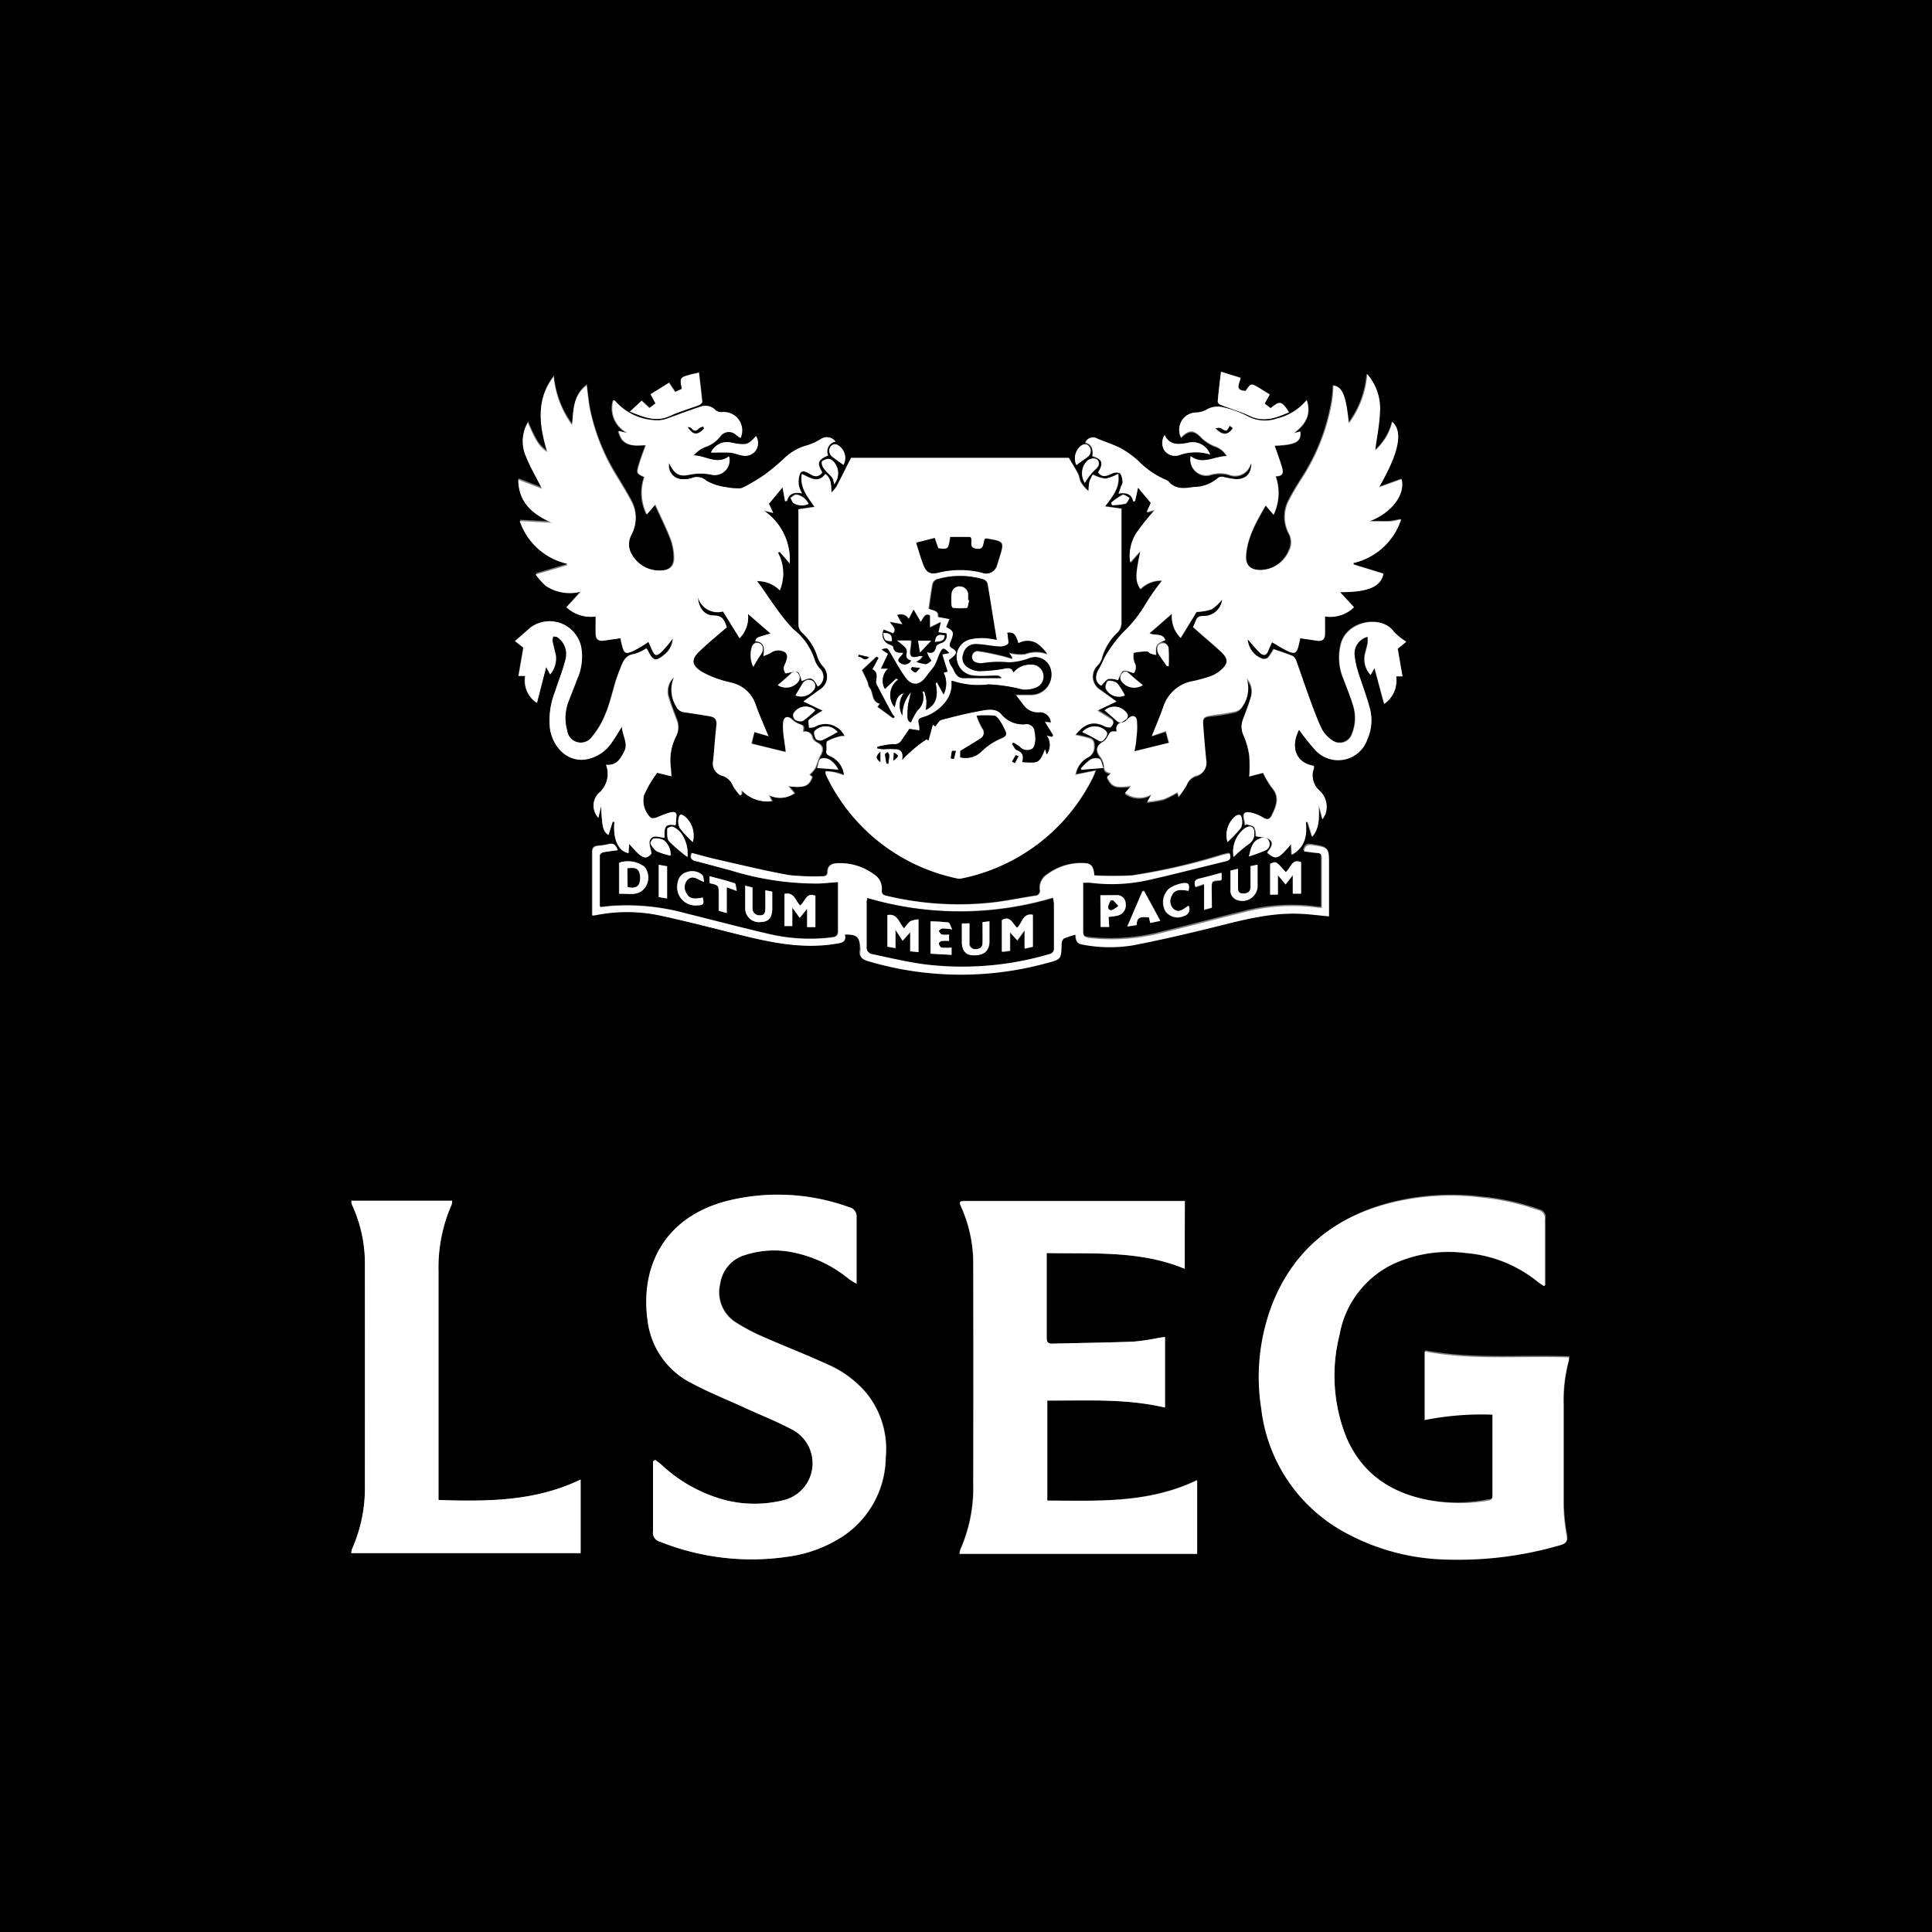 <svg id="Layer_1" data-name="Layer 1" xmlns="http://www.w3.org/2000/svg" viewBox="0 0 210 210"><rect x="0" y="0" width="210" height="210" fill="#808080" stroke="none"/><defs><style>.cls-1{fill:#fff;}</style></defs><path d="M0,210V0H210V210ZM121.36,76.25,119.69,75a1.68,1.68,0,0,1-.33-2.7,1.94,1.94,0,0,0,.44-.74,6,6,0,0,1,1.74-2.86,1.52,1.52,0,0,0,.39-1c0-3.93,0-7.85,0-11.78,0-.22,0-.44,0-.65l-1.77-.25c.81-1.09,1.67-2.06,1.41-3.54a4.48,4.48,0,0,1-1.38.53,4.15,4.15,0,0,1-1.36-.45,4.3,4.3,0,0,0-.37.8,6,6,0,0,0-.09,1,3.42,3.42,0,0,1-.86-1c-.15-.27-.15-.61-.3-.88-.29-.55-.64-1.08-1-1.73H92.51c-.57,1.12-1.08,2.15-1.61,3.16a4,4,0,0,1-.52.59c-.06-.79,0-1.48-.67-2-.78,1.05-1.63.42-2.55,0-.26,1.51.62,2.48,1.4,3.56l-1.75.26a1.86,1.86,0,0,0,0,.28c0,4.12,0,8.23,0,12.34a1.28,1.28,0,0,0,.4.79,5.89,5.89,0,0,1,1.66,2.62,3.08,3.08,0,0,0,.57,1,1.65,1.65,0,0,1-.36,2.6l-1.71,1.24,2.1,1a11.26,11.26,0,0,0-1.5,1c-.14.14,0,.56,0,.85a1.76,1.76,0,0,0,.62-.07,2.29,2.29,0,0,1,3.27,1,2.17,2.17,0,0,0-.38,0,5.57,5.57,0,0,0-1.5.54c-.19.12-.06.68-.11,1s.06.47.36.6a2.57,2.57,0,0,1,1.56,2.1c-.32-.1-.63-.23-1-.3s-.69-.08-1-.12a1,1,0,0,0,0,.27c.06.16.13.31.2.46a20.38,20.38,0,0,0,14.11,10.88,1.18,1.18,0,0,0,.56,0,20.37,20.37,0,0,0,14.22-11c.08-.17.14-.34.28-.7l-2.18.44a2.67,2.67,0,0,1,1.24-1.82,1.22,1.22,0,0,0,.78-1.26c0-.51-.15-.76-.55-.89s-1-.24-1.48-.35c1-1.29,2-1.56,3.22-.93.19.09.58.16.64.07.19-.26.33-.63,0-.88s-.87-.54-1.46-.91Zm-2-24.92c.43.61.9.42,1.43.16a1.11,1.11,0,0,1,.91-.09c.22.15.29.57.32.89s-.12.42-.19.64-.14.4-.25.69c.84-.16,1.41,0,1.61.88l.19-.07L123.7,53l1.45,1.74-.45,1,.89-.25a29.66,29.66,0,0,0-2,2.5,4.66,4.66,0,0,0-.68,3.2L124,59.94c-.53,2.67-.54,3.28,0,4.13a3.13,3.13,0,0,1,2.35-.92,26.83,26.83,0,0,0-1.8,2.58,13.74,13.74,0,0,1-2.38,3A14.8,14.8,0,0,0,120.39,71c-.36.55-.58,1.2-.92,1.76-.46.75-.34,1.46.27,1.77.29-.28.51-.65.81-.73a2.42,2.42,0,0,1,1,.14c.19-.36.29-.87.57-1s.73.13,1.15.23a1,1,0,0,0,.08-1.14,2,2,0,0,1-.09-1.06,6.18,6.18,0,0,1,1.49-.15c.13,0,.24.18.37.23a4.45,4.45,0,0,0,.58.15c-.07-1.12,0-1.18,1-1.62-.3-.8-1.13-.44-1.72-.74l2.45-2.13a3.25,3.25,0,0,0,.94,2.63l1.73-2.82a6,6,0,0,0,1.63-.28,5.25,5.25,0,0,0,1.16-1.09A2,2,0,0,1,130.75,67c-.39,0-.63.11-.76.49a5.07,5.07,0,0,1-.32.7c1,.89,2,1.74,3,2.64s.88,1.41-.15,2.2a3.81,3.81,0,0,1-1,.54,18.62,18.62,0,0,1-1.81.5,4.1,4.1,0,0,0-3.22,2.68c-.37,1.09-.84,2.15-1.29,3.3l1.49-.47.35,1.28-3.76.92c.07-.48.16-1,.2-1.44a8.16,8.16,0,0,0,.06-1.91c-.08-.54-.55-.6-.94-.22-.18.17-.4.4-.61.42-.65,0-.76.41-.63,1-.69,0-.67,0-1,.53a1.62,1.62,0,0,1-.53.6c-.71.41-.79.89-.3,1.56a2,2,0,0,1,.43,1.06c0,.45.18.65.59.73a.68.68,0,0,1,.16.09l-.42.35c.53,1.06.88,1.19,2.61,1l-.65.76a2.62,2.62,0,0,0,2.87.16l-.46.8a12.8,12.8,0,0,0,1.8-.29,10.82,10.82,0,0,0,1.48-.75l.16.46a11.9,11.9,0,0,0,.86-1.26,1.68,1.68,0,0,1,1-1,1.42,1.42,0,0,0,1.1-1.64c-.13-1.27-.24-2.55-.33-3.82,0-.83.07-1,.92-1.08s1.75-.23,2.61-.43a1.28,1.28,0,0,0,.77-.6,3.39,3.39,0,0,0,.41-3,2,2,0,0,1,.45,2.1c-.23.81-.55,1.59-.84,2.37A2.21,2.21,0,0,0,135.2,80a8.47,8.47,0,0,1,.57,2.17,16.5,16.5,0,0,1,0,2.25l1.5-.39a10.36,10.36,0,0,0,.95,1.62c.87,1,.45,2-.05,3-.21.41-.49.49-.92.23a4.23,4.23,0,0,0-1.38-.56c-.68-.13-.84.1-.7.77.05.22.07.43.1.65l.12-.16c.31.11.75.15.89.37a2,2,0,0,1,.16.94c.57.13,1.19.1,1.53.39.52.46,0,1-.28,1.4.95.81,1.13.75,2.58-.92l.07,1.15c1.56-.85,1.65-2.17,1.53-3.57l.19,0,.5,1.61c.88-1,.7-2.24.72-3.43L143.7,89a3.87,3.87,0,0,0,.32-.57,2.35,2.35,0,0,0-.68-2.58,2.22,2.22,0,0,1-.64-2.18c0-.15.05-.31.08-.47-1.93-.29-2.58-2-1.62-3.94a22.84,22.84,0,0,0,1.76,2.22,3.36,3.36,0,0,0,5.66-1.17,5,5,0,0,0,.27-3.38c-.34-1.29-.83-2.54-1.23-3.82a8.84,8.84,0,0,1-.43-1.95,1.87,1.87,0,0,1,1.43-2,3.54,3.54,0,0,1,0,.73c-.08.43-.22.85-.31,1.28a2.55,2.55,0,0,0,.62,2.15l.43-.77,1.05,3.91a3.09,3.09,0,0,0,1.3-3h.69l-.52-3,.93-.76a6.58,6.58,0,0,1-1.35-1.09c-1.24-1.75-4.93-1.26-5.71,1.21a5.94,5.94,0,0,0,.27,4c.36.92.74,1.82,1,2.76a4.55,4.55,0,0,1-.1,3.15,1.39,1.39,0,0,1-2.18.67,3.33,3.33,0,0,1-1.12-1.24c-.49-1-.87-2.08-1.26-3.13-.52-1.44-1-2.88-1.53-4.32a.8.8,0,0,0-.38-.46c-.67-.27-1.35-.49-2.05-.73a6.35,6.35,0,0,1-.61.92.67.67,0,0,1-.58.13,2.43,2.43,0,0,1-1.63-2.14c.37.42.83,1,1.36,1.5.33.32.68.26.86-.23.14-.34.3-.68.42-.94.61.35,1.18.74,1.8,1s.85.16,1.05-.51a9.06,9.06,0,0,0,.21-.93l1.83.27c.62.09.85-.27.87-.79s0-1.21,0-1.85a3.69,3.69,0,0,0,3.15-1l-1.52-1.64c3.05.07,4.43-.52,4.72-2l-3.25-1,0-.17a7.12,7.12,0,0,0,5.17-4.74c-.54.1-.9.18-1.27.22s-.8,0-1.2,0h-1c2.45-.92,3.95-2.93,3.52-4.59l-2.45.88c2.14-3.72,2.65-6,1.44-7.11a6,6,0,0,1-1.86,3.1c.17-1.32.46-2.73.52-4.16a5.69,5.69,0,0,0-1.43-4.11,10.14,10.14,0,0,1-2,5.35c-.31-3-.7-4-1.67-4.11,0,.5-.05,1-.12,1.5a22.13,22.13,0,0,1-3.36,8.67c-.47.74-.93,1.5-1.33,2.28a3.85,3.85,0,0,0,0,3.68,2,2,0,0,1,0,1.82A3.47,3.47,0,0,1,137,62c-1,0-1.6-.5-1.54-1.54.12-2,1.15-3.75,2.13-5.48l.86,1a5.44,5.44,0,0,0,.23-4.18c.87,0,.84-.47.68-1-.24-.78-.52-1.56-.79-2.32,2.29-.09,2.91-.43,2.79-1.54l-.73.2c1.46-1.07,1.9-2.17,1.43-3.61a6,6,0,0,1-3.21,2,4,4,0,0,1-3.15-.21,10.85,10.85,0,0,0-2.7-1,2.45,2.45,0,0,0-1.67.16,2.6,2.6,0,0,1-1.3.4,1.87,1.87,0,0,0-1.64,2.75c.9-.89,1.42-.83,2.28.09a4.48,4.48,0,0,0,1.35.85,2.4,2.4,0,0,1,1.36,1.1c-1.37-.08-2.64,1-3.94,0a1.72,1.72,0,0,0,2.2,2,3.55,3.55,0,0,1,1.94,0,1.77,1.77,0,0,0,2.38-1.15H136c-.05,1.1-.62,1.69-1.68,1.66a11.58,11.58,0,0,1-1.41-.25.73.73,0,0,0-.54.1,4,4,0,0,1-2.63,1c-1,.14-2,.31-2.73-.58a1.22,1.22,0,0,0-.43-.25,9.42,9.42,0,0,1-2.87-2,9.92,9.92,0,0,0-2-1.43c-.77-.42-1.63-.7-2.46-1a.92.92,0,0,0-1.31.41c.8.2.86.81.78,1.47C119.82,49.91,120,50.36,119.36,51.33Zm-59.56,22a2.65,2.65,0,0,0,.61-2.18c-.11-.49-.25-1-.35-1.47a1.55,1.55,0,0,1,.08-.51c.18,0,.39,0,.51.13a2.22,2.22,0,0,1,.85,2.29c-.3,1.22-.77,2.39-1.16,3.58a8.43,8.43,0,0,0-.54,4.13c.39,2.1,2,3.49,3.8,3.26a4.25,4.25,0,0,0,3-2c.34-.49.63-1,1-1.57.06.94.74,1.73.28,2.64s-.81,1.6-2,1.5a2.75,2.75,0,0,1-.83,3.11,1.93,1.93,0,0,0,0,2.65l.3-1.29c.09,2.27.21,2.79.8,3.16l.46-1.46.18.06c-.17,1.85.42,3.16,1.53,3.37l.08-1c1.47,1.66,1.78,1.76,2.42,1.06-.08-.58-.32-1.1-.17-1.44.31-.73,1-.33,1.6-.29-.08-1.29.12-1.52,1.19-1.36,0-.23,0-.46.06-.68.12-.62,0-.84-.62-.72a11.09,11.09,0,0,0-1.51.57c-.2.06-.55.11-.65,0A2.6,2.6,0,0,1,70,86.43,12.35,12.35,0,0,1,71.43,84l1.55.36c0-.41,0-.66-.06-.9A5.8,5.8,0,0,1,73.5,80a2.1,2.1,0,0,0,.11-1.81c-.28-.76-.59-1.52-.82-2.3a2.1,2.1,0,0,1,.55-2.32,3.45,3.45,0,0,0,.21,3.12,1.1,1.1,0,0,0,.94.7q1.33.19,2.67.42c.54.08.87.3.8.95-.15,1.29-.23,2.59-.36,3.88a1.4,1.4,0,0,0,.88,1.62,1.82,1.82,0,0,1,1.29,1.16,7.47,7.47,0,0,0,.75,1l.17-.11a2,2,0,0,1,0-.23,1.15,1.15,0,0,1,0-.22A3.83,3.83,0,0,0,84,87.08l-.33-.67a2.64,2.64,0,0,0,2.78-.2l-.66-.77c1.73.25,2.23,0,2.58-1l-.29-.24a3.78,3.78,0,0,0,.63-.73c.22-.43.3-.93.54-1.34.38-.63.29-1.11-.34-1.43a1.05,1.05,0,0,1-.52-.52.77.77,0,0,0-1-.64c.08-.68.08-.66-.53-.89a2.18,2.18,0,0,1-.63-.4c-.52-.49-1-.42-1,.29a8.86,8.86,0,0,0,.13,1.91c0,.44.1.88.15,1.29l-3.75-.92L82,79.57l1.52.46c-.39-.92-.74-1.74-1.07-2.56-.13-.31-.23-.63-.35-.94a3.57,3.57,0,0,0-2.26-2.21c-.5-.16-1-.24-1.51-.41A10.28,10.28,0,0,1,76.29,73c-1.15-.75-1.19-1.34-.2-2.27S78,69.06,79,68.2c-.23-.67-.44-1.26-1.42-1.28s-1.65-.86-1.72-2a2.23,2.23,0,0,0,2.73,1.56l1.8,2.91a3.26,3.26,0,0,0,.91-2.65l2.46,2.14c-1.54.43-1.54.43-1.67.83,1,.07,1,.71.89,1.61a5,5,0,0,0,.76-.32,1.42,1.42,0,0,1,1.54-.12.6.6,0,0,1,.28.5,2.54,2.54,0,0,1-.24.83.86.86,0,0,0,.08,1c.56-.09,1-.31,1.28-.16s.33.68.48,1c1-.47,1.21-.4,1.73.59a1.22,1.22,0,0,0,.29-1.88,2.8,2.8,0,0,1-.58-.88,6.94,6.94,0,0,0-2.37-3.47,18.63,18.63,0,0,1-1.82-2.23c-.6-.81-1.15-1.65-1.72-2.47-.11-.16-.24-.31-.41-.53a3.39,3.39,0,0,1,2.48,1,4.73,4.73,0,0,0-.2-4.09l.19-.09,1.09,1.25a6.47,6.47,0,0,0-2.8-5.73l1,.25-.46-1,1.48-1.78.27,1.49.2,0c.23-.8.79-1,1.65-.84a3,3,0,0,1-.34-.82A2.51,2.51,0,0,1,87,51.45c.27-.44.74-.11,1.11.09a1.4,1.4,0,0,0,.17.09.78.78,0,0,0,1.12-.29c-.6-1-.49-1.35.64-1.83A1.09,1.09,0,0,1,90.84,48a1.16,1.16,0,0,0-1.61-.26,6.63,6.63,0,0,1-1.41.65,5.67,5.67,0,0,0-2.5,1.39,24.45,24.45,0,0,1-2.22,1.85A21.32,21.32,0,0,1,80.84,53a1.06,1.06,0,0,1-.59.11A6.5,6.5,0,0,1,78.93,53a5.77,5.77,0,0,1-2.11-.69A1.5,1.5,0,0,0,75.16,52a2.63,2.63,0,0,1-.93.09,1.46,1.46,0,0,1-1.47-1.75c.55,1.15,1.06,1.53,2.19,1.27a5.85,5.85,0,0,1,2.43,0,1.61,1.61,0,0,0,1.89-2c-1.3,1-2.54-.08-3.86-.1a3.55,3.55,0,0,1,1.25-.91,3.36,3.36,0,0,0,1.67-1.17A1.14,1.14,0,0,1,80,47.26l.41.37a2,2,0,0,0-2-2.82,1,1,0,0,1-.68-.17,1.48,1.48,0,0,0-1.55-.45c-1.21.38-2.4.85-3.6,1.27a3.08,3.08,0,0,1-1.07.24,6.14,6.14,0,0,1-4.69-2.06s-.12-.07-.22-.12a3,3,0,0,0,1.55,3.57l-1-.23a3.65,3.65,0,0,0,.39.93c.71.83,1.71.63,2.58.62-.25.72-.53,1.41-.74,2.12-.26.94-.23.95.59,1.34a5.18,5.18,0,0,0,.27,4.05l.91-1.06c.58,1.27,1.19,2.49,1.68,3.75a6.08,6.08,0,0,1,.37,2c0,.91-.48,1.38-1.4,1.41a3.38,3.38,0,0,1-3.09-1.71A2.14,2.14,0,0,1,68.66,58a3.81,3.81,0,0,0,0-3.62c-.47-.89-1-1.75-1.52-2.61a22.44,22.44,0,0,1-3-7.42c-.15-.81-.22-1.64-.35-2.59-1.48,1.12-1.44,2.68-1.58,4.31a10.51,10.51,0,0,1-2-5.27c-2,2.58-1.56,5.35-.7,8.19-.82-.51-1.28-1.22-2.1-3.2a4,4,0,0,0-.2,3.71c.46,1.16,1.11,2.26,1.74,3.49l-2.59-1c0,2.49,1.56,3.76,3.65,4.69l-3.49-.19a7.09,7.09,0,0,0,5.14,4.64v.17l-3.41,1a8.16,8.16,0,0,0,1.08,1.22,4.71,4.71,0,0,0,3.86.64L61.54,66a3.88,3.88,0,0,0,3.18,1c0,.67,0,1.28,0,1.88s.27.83.84.75l1.86-.27c0,.24.09.53.17.8.23.84.39,1,1.19.6a14.57,14.57,0,0,0,1.68-1c.12.26.24.57.38.86.31.65.48.74,1,.26a12.38,12.38,0,0,0,1.26-1.5,2.37,2.37,0,0,1-.89,1.75c-1,.8-1.25.73-1.81-.4-.05-.1-.12-.2-.16-.27a5,5,0,0,1-1.33.62c-.84.11-1.15.65-1.41,1.31-.19.48-.39,1-.55,1.47-.38,1.21-.65,2.47-1.13,3.65a9.18,9.18,0,0,1-1.54,2.62,1.49,1.49,0,0,1-2.66-.72,4.94,4.94,0,0,1,.08-3c.29-.88.64-1.73,1-2.59a6,6,0,0,0,.46-3.38,3.5,3.5,0,0,0-5.51-2.25l-1.7,1.49.91.71-.53,3.07.73,0a2.91,2.91,0,0,0,1.27,2.94l1-3.91Zm108,66.45.2-.1V139c0-2.19,0-4.37,0-6.55a.85.85,0,0,0-.66-1,26,26,0,0,0-6.23-1.39,26.91,26.91,0,0,0-10.23.69c-5.76,1.57-10,5-12.35,10.54A22,22,0,0,0,137.15,153a17.61,17.61,0,0,0,9,13.39,24,24,0,0,0,11.11,3,39.64,39.64,0,0,0,12.48-1.59c.59-.17.7-.4.6-1a21.32,21.32,0,0,1-.34-3.18c0-3.65,0-7.3,0-11a16.56,16.56,0,0,1,.57-4.85,1.34,1.34,0,0,0,0-.35c-5.25-.19-10.49.33-15.66-.65v7.43a31.54,31.54,0,0,1,7.37-.59c0,3,0,5.95,0,8.89,0,.43-.3.43-.59.48A18,18,0,0,1,155,163c-4-.81-7-2.89-8.66-6.73a18,18,0,0,1-.74-11.17,10.55,10.55,0,0,1,5.83-7.69,14.45,14.45,0,0,1,7.92-1.19,14.2,14.2,0,0,1,7.86,3.18C167.38,139.51,167.58,139.61,167.75,139.74Zm-39-9.26H104.94c-.66,0-.74.08-.5.6a15,15,0,0,1,1.33,6.35q.09,11.9,0,23.81a16.55,16.55,0,0,1-1.39,7.1,2.67,2.67,0,0,0-.11.48h25.82v-8c-5.26,2.55-10.79,2.27-16.29,2.22V152.21c4.29,0,8.54-.22,12.8.76v-7.65l-.68.1a25.71,25.71,0,0,1-2.73.41c-2.94.11-5.87.14-8.81.22-.49,0-.64-.15-.64-.65,0-2.87,0-5.75,0-8.63,0-.18,0-.36,0-.57,5.07.1,10.12-.32,15,1.71ZM71.22,158.69l-.2.12v.67c0,2.31,0,4.62,0,6.93a1,1,0,0,0,.76,1.16,26.81,26.81,0,0,0,14,1.61,14.27,14.27,0,0,0,5.14-1.76,10.43,10.43,0,0,0,5.38-9,9.66,9.66,0,0,0-2.1-7A11.48,11.48,0,0,0,90,148.3c-2.31-1-4.69-1.94-7-3a20.79,20.79,0,0,1-3.09-1.65,3.86,3.86,0,0,1-1.6-4.15A3.79,3.79,0,0,1,81,136.42a10.18,10.18,0,0,1,5.28-.28,13.84,13.84,0,0,1,6.06,2.91,8.27,8.27,0,0,0,.79.48v-.87c0-2.12,0-4.24,0-6.36a1,1,0,0,0-.77-1.07,22.76,22.76,0,0,0-13.24-.71c-6.87,1.75-9.56,7.11-8.68,13.15a8.78,8.78,0,0,0,4.7,6.64c1.92,1.06,4,1.86,6,2.78,1.73.79,3.51,1.49,5.18,2.4A4.13,4.13,0,0,1,85,163.1a13,13,0,0,1-6.23-.06,16.18,16.18,0,0,1-6.9-3.85C71.67,159,71.44,158.86,71.22,158.69Zm-8.11,2.13c-5,2.41-10.2,2.38-15.44,2.26,0-.21,0-.36,0-.5,0-8.13,0-16.25,0-24.38A17,17,0,0,1,49.08,131a1.38,1.38,0,0,0,.07-.43H38.23c0,.11,0,.15,0,.19a1.71,1.71,0,0,0,.09.3,15.14,15.14,0,0,1,1.36,6.41q.07,12,0,23.93a16.38,16.38,0,0,1-1.41,7,1.91,1.91,0,0,0-.07.42H63.11Zm28.72-59.24c1.31,0,1.61.25,1.61,1.38a2.09,2.09,0,0,1,0,.25c-.15.71.22,1,.86,1.14a35.36,35.36,0,0,0,19.3.22c1.65-.44,1.64-.43,1.7-2.14a.78.78,0,0,1,.25-.56,10,10,0,0,1,1.3-.42c0,.66.11,1,.73,1.09a15.7,15.7,0,0,0,5.51.07c2.83-.55,5.64-1.2,8.45-1.89,3.11-.77,6.21-1.64,9.45-1.54,1.11,0,2.2.18,3.37.29,0-.21,0-.43,0-.65v-5c0-1.82,0-1.8-1.82-2.09-.58-.09-.79.15-.91.67.51.06,1,.15,1.46.18s.49.2.49.56c0,1.13,0,2.27,0,3.4v2a2.67,2.67,0,0,1-.32,0,20.59,20.59,0,0,0-8.23.51c-2.93.7-5.83,1.5-8.76,2.19a21.78,21.78,0,0,1-7.92.59c-.45-.06-.73-.13-.71-.7,0-1.22,0-2.43,0-3.65V95.87c.3,0,.51,0,.72,0a18.39,18.39,0,0,0,6.19-.25c2.88-.64,5.73-1.39,8.6-2.08.51-.12.57-.4.41-.86l-.68.15A66.11,66.11,0,0,1,123,95.13a40.23,40.23,0,0,1-4.11,0c-.14-1-.36-1.3-1.09-1.34a6.2,6.2,0,0,0-4,1.21,1.73,1.73,0,0,0-.82,1.66.53.53,0,0,1-.52.68c-1.59.24-3.17.58-4.77.75a33.57,33.57,0,0,1-11.43-.76c-.34-.08-.52-.2-.48-.58A1.82,1.82,0,0,0,94.9,95a6.15,6.15,0,0,0-4-1.18c-.55,0-1,.28-1,.92,0,.38-.2.5-.55.49a25.85,25.85,0,0,1-3.64-.12c-2.67-.49-5.31-1.14-8-1.74-.87-.2-1.72-.45-2.57-.67-.23.56,0,.77.42.88,1.26.32,2.51.67,3.77,1A31.49,31.49,0,0,0,88.94,96c.68,0,1.37-.1,2.11-.16,0,1.8,0,3.56,0,5.32,0,.51-.2.64-.64.7a19.44,19.44,0,0,1-6.76-.34c-3-.69-6-1.49-9-2.23a24.36,24.36,0,0,0-8.33-.84l-1.09.12c0-.07-.09-.11-.09-.14,0-1.83,0-3.65,0-5.48,0-.12.25-.31.4-.35.5-.1,1-.15,1.55-.22-.15-.55-.41-.8-1-.65a7.63,7.63,0,0,1-1.18.18c-.41.06-.59.24-.58.7,0,2.1,0,4.2,0,6.3,0,.18,0,.36,0,.57a3.47,3.47,0,0,0,.42-.05,17.37,17.37,0,0,1,7,.06c2.92.63,5.81,1.39,8.72,2.11,3.41.84,6.83,1.54,10.37.94C91.47,102.48,92,102.43,91.83,101.58Zm40.89-61.17c-.14,1.16-.27,2.18-.35,3.2,0,.11.2.32.34.37,1.07.42,2.18.75,3.22,1.23,1.51.68,2.82.16,4.19-.43-.81-1.23-1-1.27-2-.44l-.65-.49.55-1-1.13-.7c-.91-.54-.91-.54-1.49.31a.11.11,0,0,1-.07,0c-1.18-.08-.55-.84-.48-1.42ZM68.47,44.74c1.53.62,2.85,1.17,4.38.43,1-.48,2.11-.78,3.17-1.18.14-.06.34-.23.34-.33-.1-1-.23-2.1-.36-3.19l-.85.19c-1.24.34-1.24.34-1,1.57l-.73.34-.67-1-2,1.24.54,1-.67.5-.85-.79ZM138.9,97.23V95.16l.84,1,.78-1v2h.9V93.71c-1-.42-1.13.7-1.67,1.08-1.06-1.2-1.06-1.2-1.69-.89v3.38Zm-53.63-.07v3.49l.85,0v-2l.81,1.11.8-1v2l.9,0v-3.4c-1-.43-1.12.67-1.66,1.06C86.46,97.9,86.33,96.93,85.27,97.16Zm-18,0c1-.07,2.18.36,2.91-.82a1.88,1.88,0,0,0-.16-2.12,3,3,0,0,0-2.75-.44Zm66.45-2.53v2.07a1.08,1.08,0,0,0,.6,1.08,1.65,1.65,0,0,0,2.34-1.37c0-.79,0-1.57,0-2.41l-.76.15c0,.82,0,1.55,0,2.28,0,.53-.36.71-.85.7s-.53-.36-.52-.74V94.44ZM81,96.27c0,.86,0,1.65,0,2.44a1.5,1.5,0,0,0,1.71,1.51c.83,0,1.23-.5,1.23-1.47,0-.58,0-1.17,0-1.83l-.75-.15c0,.69,0,1.31,0,1.93,0,.39,0,.81-.58.79a.75.75,0,0,1-.82-.83V96.47Zm38.62,1v3.46h.93l-.07-1.08c.4-.06.71-.08,1-.16a1.14,1.14,0,0,0,.86-1.28.93.93,0,0,0-1-.93C120.78,97.29,120.19,97.31,119.6,97.31Zm6.51,2.79-1.76-3.24-.19,0-1.64,3.83,1-.15c.06-.79.29-.92,1.35-.84l.13.61ZM77.28,49.19c.69,0,1.38,0,2,0,.45,0,.89.23,1.34.31A1.43,1.43,0,0,0,82.13,49a1.45,1.45,0,0,0,.05-1.6c-.77.83-1,.94-1.77.87-.29,0-.58-.09-.87-.14A1.92,1.92,0,0,0,77.28,49.19Zm54.25.21a2,2,0,0,0-2.48-1.25c-1,.18-1.89.31-2.48-.86a1.57,1.57,0,0,0,0,1.7,1.45,1.45,0,0,0,1.58.49A5.28,5.28,0,0,1,131.53,49.4Zm-55,46.47c-.07-.27-.06-.63-.23-.78a1.7,1.7,0,0,0-1.66-.3,1.37,1.37,0,0,0-1,1.12,2,2,0,0,0,2.14,2.5c.66,0,.76-.17.57-.85-1,.21-1.48.11-1.76-.46a1.17,1.17,0,0,1,.1-1.46C75.36,95,75.86,95.66,76.54,95.87Zm52.65,1c.15-.68,0-.93-.61-.84a3.5,3.5,0,0,0-1.54.6,2,2,0,0,0-.36,2.47,1.64,1.64,0,0,0,2,.49.76.76,0,0,0,.49-1.11c-.54.28-1,.91-1.68.31a1.18,1.18,0,0,1-.14-1.41C127.65,96.75,128.08,96.64,129.19,96.83Zm-49.1,0c-.09-.35-.1-.77-.24-.82-.88-.3-1.79-.51-2.74-.77V96c1,.21,1,.21,1,1.29V99l.87.23V96.44Zm51.64,1.82v-2c0-.88,0-.88.9-.94a.4.4,0,0,0,.18-.08l0-.73c-.86.22-1.64.45-2.43.63-.54.12-.57.44-.42.9l.95-.32v2.79Zm-57-5.5A3.8,3.8,0,0,0,74,90.51a2.41,2.41,0,0,0-.89-.66.73.73,0,0,0-.58.23c0,.46-.06,1.06.19,1.36A17.3,17.3,0,0,0,74.72,93.15Zm59.36,0a15.21,15.21,0,0,1,1.57-1.38,1.35,1.35,0,0,0,.67-1.25c0-.68-.38-.89-1-.54A3.2,3.2,0,0,0,134.08,93.13Zm-.66-1.62a14.63,14.63,0,0,0,1.48-1.57,1.6,1.6,0,0,0,.06-1.07c-.05-.34-.31-.38-.62-.21A2.67,2.67,0,0,0,133.42,91.51Zm-58.12,0a2.72,2.72,0,0,0-.8-2.77c-.24-.17-.59-.38-.7,0A1.66,1.66,0,0,0,73.88,90,11.36,11.36,0,0,0,75.3,91.52ZM71.6,94v3.51l.91.15v-3.5ZM72.89,93a2,2,0,0,0-.73-1.67,1.94,1.94,0,0,0-1.1-.19c-.14,0-.41.44-.35.55a2,2,0,0,0,.71.86A7.46,7.46,0,0,0,72.89,93Zm62.86.07a17.22,17.22,0,0,0,1.83-.66.73.73,0,0,0,.37-1c-.21-.45-.62-.44-1-.28C136.09,91.47,136,92.21,135.75,93.1ZM90.66,52.64a1.86,1.86,0,0,0-.12-2.53.75.75,0,0,0-.55-.23c-.25,0-.64.2-.67.37a1.14,1.14,0,0,0,.31.77c.26.34.61.61.86.94A2,2,0,0,1,90.66,52.64Zm27.26-.15A6.81,6.81,0,0,1,119,51.11c.39-.31.61-.56.37-1s-.8-.33-1.18,0A1.93,1.93,0,0,0,117.92,52.49Zm-.28,27.09a16.76,16.76,0,0,1,1.69.87c.39.25.58.08.78-.18s.38-.62,0-.93A1.78,1.78,0,0,0,117.64,79.58Zm-26.59,0a1.68,1.68,0,0,0-2.51-.11c-.12.18,0,.62.15.86a.7.7,0,0,0,.65.14C89.93,80.2,90.49,79.87,91.05,79.57Zm29-2.37,1.32,1.16c.37.34.66.07.94-.13a.47.47,0,0,0,.12-.75A1.64,1.64,0,0,0,120.08,77.2Zm-31.46,0a1.54,1.54,0,0,0-2.37.36.67.67,0,0,0,.17.66,1,1,0,0,0,.86.14A9.78,9.78,0,0,0,88.62,77.2Zm3.07-26.67a1.62,1.62,0,0,0-.36-2c-.34-.29-.7-.4-1,0a.82.82,0,0,0,.21,1.14Zm25.3,0,1.28-.91a.8.8,0,0,0,.16-1.11c-.34-.37-.71-.26-1,0A1.74,1.74,0,0,0,117,50.55Zm5.28,25a7.2,7.2,0,0,0-.83-1.3,1.34,1.34,0,0,0-1-.26c-.13,0-.33.57-.26.82A1.6,1.6,0,0,0,122.27,75.59Zm-35.81,0a1.64,1.64,0,0,0,1.92-.48.69.69,0,0,0,0-1.06.78.78,0,0,0-1.1.23C87,74.71,86.72,75.16,86.46,75.59Zm-1.93-1.12a1.69,1.69,0,0,0,2.18-.28.71.71,0,0,0,0-1c-.34-.33-.62-.07-.9.2S85,74.09,84.53,74.47Zm39.68,0c-.45-.37-.9-.7-1.3-1.09s-.55-.55-.89-.24a.71.71,0,0,0,0,1.07A1.74,1.74,0,0,0,124.21,74.48Zm2.61-2.09.18,0a14.59,14.59,0,0,0,0-1.87.62.62,0,0,0-.83-.61c-.46.15-.44.6-.33,1a1.57,1.57,0,0,0,.22.37C126.33,71.69,126.58,72,126.82,72.39Zm-44.94.1c.23-.39.4-.69.59-1a3.87,3.87,0,0,0,.37-.56c.16-.41.11-.84-.34-1s-.71.18-.81.57A3,3,0,0,0,81.88,72.49Zm6.93,11,2.34.19a2.65,2.65,0,0,0-.92-1.06,1.23,1.23,0,0,0-1-.12C89,82.62,89,83.11,88.81,83.48Zm31.13,0c-.15-.39-.2-.88-.44-1a1.25,1.25,0,0,0-1,.14,6,6,0,0,0-1,.95l.11.1Zm.84-28.84.11.28a7.46,7.46,0,0,0,1.43-.16c.2,0,.31-.41.47-.63-.26-.12-.59-.4-.77-.32A7.06,7.06,0,0,0,120.78,54.64Zm-32.89.13a1.79,1.79,0,0,0-1.31-1c-.21,0-.43.23-.65.35.12.2.19.5.36.58A1.7,1.7,0,0,0,87.89,54.77Z"/><path class="cls-1" d="M121.36,76.25l-2.09,1c.59.37,1,.62,1.46.91s.24.62,0,.88c-.06.09-.45,0-.64-.07-1.2-.63-2.19-.36-3.22.93.5.11,1,.2,1.48.35s.56.38.55.89a1.22,1.22,0,0,1-.78,1.26,2.67,2.67,0,0,0-1.24,1.82l2.18-.44c-.14.36-.2.53-.28.7a20.37,20.37,0,0,1-14.22,11,1.18,1.18,0,0,1-.56,0A20.38,20.38,0,0,1,89.94,84.58c-.07-.15-.14-.3-.2-.46a1,1,0,0,1,0-.27c.36,0,.71.05,1,.12s.63.2,1,.3a2.57,2.57,0,0,0-1.56-2.1c-.3-.13-.42-.27-.36-.6s-.08-.92.11-1a5.57,5.57,0,0,1,1.5-.54,2.17,2.17,0,0,1,.38,0,2.29,2.29,0,0,0-3.27-1,1.76,1.76,0,0,1-.62.07c0-.29-.1-.71,0-.85a11.26,11.26,0,0,1,1.5-1l-2.1-1L89.06,75a1.65,1.65,0,0,0,.36-2.6,3.08,3.08,0,0,1-.57-1,5.89,5.89,0,0,0-1.66-2.62,1.28,1.28,0,0,1-.4-.79c0-4.11,0-8.22,0-12.34a1.86,1.86,0,0,1,0-.28l1.75-.26C87.78,54,86.9,53,87.16,51.53c.92.43,1.77,1.06,2.55,0,.68.49.61,1.18.67,2a4,4,0,0,0,.52-.59c.53-1,1-2,1.61-3.16h23.64c.4.65.75,1.18,1,1.73.15.27.15.61.3.88a3.42,3.42,0,0,0,.86,1,6,6,0,0,1,.09-1,4.3,4.3,0,0,1,.37-.8,4.15,4.15,0,0,0,1.36.45,4.48,4.48,0,0,0,1.38-.53c.26,1.48-.6,2.45-1.41,3.54l1.77.25c0,.21,0,.43,0,.65,0,3.93,0,7.85,0,11.78a1.52,1.52,0,0,1-.39,1,6,6,0,0,0-1.74,2.86,1.94,1.94,0,0,1-.44.74,1.68,1.68,0,0,0,.33,2.7Zm-7,3.84.15-.13-.9-1.47.64.07a1.14,1.14,0,0,0-1.28-1.06,1.93,1.93,0,0,1-1.52-.63c-.37-.44-.71-.91-1-1.3.54,0,1.12,0,1.7,0A2.2,2.2,0,0,0,114.27,73a1.76,1.76,0,0,0-2.33-1.4,6.85,6.85,0,0,1-2.24.47,10.7,10.7,0,0,0-2.77.07,1.55,1.55,0,0,1-.56,0c-.41-.07-.73-.24-.7-.72a.6.6,0,0,1,.75-.58c.75.1,1.5.27,2.25.44.45.1.9.25,1.35.37l0-.16-.33-.48a4.69,4.69,0,0,0,1.75.14,3.36,3.36,0,0,1,2.4,0,4.58,4.58,0,0,0-1.13-1.15,2,2,0,0,0-2,0c-.3-1-.52-1.24-1.22-1.14a.75.75,0,0,1,.07.23c0,.34.14.81,0,1a1.43,1.43,0,0,1-1,.25c-.85,0-1.7-.25-2.54-.26a1.33,1.33,0,0,0-1.34,1,1.19,1.19,0,0,0,.42,1.41,2.48,2.48,0,0,0,1.26.46,16.58,16.58,0,0,0,2.62-.24c.48-.08.93-.25,1.16.38a2.27,2.27,0,0,1,1.86-.85,1.3,1.3,0,0,1,.52,2.53,3.23,3.23,0,0,1-1.41.18,17.59,17.59,0,0,0-3.7-.56,8.77,8.77,0,0,1-3.8-.35c-.06,0-.15,0-.22,0,.28,2-1.63,3.43-2.8,3.82-.84.28-.87.21-.68,1.12a1.75,1.75,0,0,1,0,.41l-1.09-.16-.89,1.3a.84.84,0,0,1-.85.35,8.81,8.81,0,0,0-1.74.3l0,.17c.23,0,.45.08.67.09a10.55,10.55,0,0,1,1.49,0c.61.1.64.63.55,1.15a14.26,14.26,0,0,1,2.65-2.24l.19.15.48-1.74.26.19c.25-.27.42-.64.66-.7,1.44-.38,2.89-.74,4.35-1,.74-.13,1.6-.29,2.19.39a3,3,0,0,0,2.61,1.08.86.86,0,0,1,1,.83,4.23,4.23,0,0,1,.08.93c0,.32-.13.79-.36.91a1.08,1.08,0,0,1-1.33-.21,3.83,3.83,0,0,0-.72-.46l-.12.17c.18.22.31.58.53.65.71.24.72.72.57,1.29,1.81.14,1.85.11,2.48-1.42l.18.59a1.79,1.79,0,0,0,0-2.06ZM102.85,68.15c.84.44.89.6.49,1.58-.12.29-.17.47.15.67.58.36.58.57.07,1a4,4,0,0,1-.39.3,1.83,1.83,0,0,0,.19.56c.43.53.47,1.43,1.45,1.41,1.36,0,2.71,0,4.07,0a.69.69,0,0,0-.51-.27c-.84,0-1.68.13-2.5,0A2,2,0,0,1,104,71.68a1.93,1.93,0,0,1,1.44-2.21,5.66,5.66,0,0,1,1.54-.12,9.23,9.23,0,0,1,1.28.19c-.32-2.08-.62-4.09-1-6.08a.73.73,0,0,0-.43-.49,8.84,8.84,0,0,0-5.07,0,.77.77,0,0,0-.44.49c-.17.9-.28,1.8-.41,2.68.45.24,1.12.18,1,.91l1.25.23Zm4.24-9.6c-.3.37,0,1.26-1,1.1s-.28-.91-.67-1.28h-2.16c-.2,1.35-.2,1.35-1.3,1.23l-.34-1.14-2,.51c.29.9.52,1.71.82,2.48s.76,1,1.59.77a9.83,9.83,0,0,1,4.73,0,1.21,1.21,0,0,0,1.65-.86c.08-.21.14-.43.21-.65.58-1.87.58-1.87-1.35-2.19A.51.51,0,0,0,107.09,58.55Zm-6.83,16.61.2,0a6.25,6.25,0,0,1,.23,1,6.23,6.23,0,0,1-.08,1c1.11-.53,1.41-1.4,1.07-2.92l.15-.09.72,1.32a2.64,2.64,0,0,0,0-2.37L103,73l-.59-1.89.76-.15c-.62-.64-.72-.63-1.06.1-.19.41-.3.86-.53,1.25s-.59.75-.86,1.14c-.79,1.14-1.67,1.17-2.43,0-.57-.86-1.08-1.76-1.61-2.65-.23-.39-.29-.42-.86-.22l.7.47-.77,1.6h.78a1.77,1.77,0,0,0-.35,2.21l1.22-1.14.21.13a2.08,2.08,0,0,0-.38,3c.22-.59.21-1.27,1-1.53a2.25,2.25,0,0,0-.15,2.44A3.77,3.77,0,0,1,99,75.25c-.13.68-.29,1.24-.34,1.81-.09,1.11,0,1.35.35,1.46a8,8,0,0,1,.71-1.3A1.88,1.88,0,0,0,100.26,75.16ZM99,69.61a.15.15,0,0,1,0,.11q0,.44-.09.87c-.09.76.14,1,.88.72a1.2,1.2,0,0,1,.46,0c-.09.12-.17.24-.27.35a4.86,4.86,0,0,1-.42.26,3.57,3.57,0,0,0,1,.25c.21,0,.41-.24.61-.36-.11-.17-.22-.34-.32-.51s-.08-.21-.17-.44c.68.22.93,0,1-.61,0-.15.32-.29.52-.36a.82.82,0,0,0,.59-1.07l-.87-.11.33-1.14-1.18.59V66.86c-.57-.25-.72.28-1,.7l-.77-1.32-.53,1a1,1,0,0,0-1.25-.41l.57,1-1.37-.26c.37.5.77.8.34,1.24l-1-.4A1.13,1.13,0,0,0,96.58,70c.18.09.48.18.51.32.1.61.52.66,1.1.62-.15.43-1,.75-.23,1.18A.79.79,0,0,0,99,71.79c-.51-.12-.61-.39-.48-.85a.74.74,0,0,0-.2-.59,7.71,7.71,0,0,0-.89-.74Zm5.35,12.71a2.46,2.46,0,0,0,2.36-.65,7.12,7.12,0,0,1,2.2-1.42c.54-.24.47-.49.28-.86a7.35,7.35,0,0,0-.55-1c-.16-.22-.4-.51-.64-.55a14.17,14.17,0,0,0-1.87,0,8.38,8.38,0,0,0,.59,1.33.75.75,0,0,1-.23,1.18c-.69.45-1.4.87-2.14,1.32Zm-9-5.48,1.69,1.23.14-.17a2.39,2.39,0,0,1-.28-.35c-.57-1-1.13-2.1-1.68-3.16a.67.67,0,0,1-.05-.37c.06-.51.16-1-.41-1.27l.67-1.24-.21-.13-1.56,1.46c.21.44.41.81.57,1.19s.1.53.25.71c.45.54.17,1.52,1.11,1.75ZM96.36,83l.2,0c0-.31.09-.62.1-.93,0-.11-.11-.23-.17-.34-.1.08-.3.17-.29.25A9.52,9.52,0,0,0,96.36,83Zm7-.56.33.06.21-.86a2.78,2.78,0,0,0-.42,0C103.42,81.89,103.4,82.17,103.36,82.45Zm-6.2-.65-.06.9C97.75,82.16,97.75,82.16,97.16,81.8Zm-1.47-.09c-.53.51-.51.71,0,1.14ZM93.33,71.17l0,.25c.39-.21.58.66,1.17,0ZM110,82.78l.31.16.4-.73c-.1,0-.28-.15-.29-.13C110.28,82.3,110.15,82.54,110,82.78ZM99.12,72.51l-.12.23c.15.13.29.33.46.35s.27-.22.55-.48Z"/><path class="cls-1" d="M119.36,51.33c.62-1,.46-1.42-.61-1.78.08-.66,0-1.27-.78-1.47a.92.92,0,0,1,1.31-.41c.83.35,1.69.63,2.46,1a9.92,9.92,0,0,1,2,1.43,9.42,9.42,0,0,0,2.87,2,1.22,1.22,0,0,1,.43.25c.77.89,1.75.72,2.73.58a4,4,0,0,0,2.63-1,.73.73,0,0,1,.54-.1,11.58,11.58,0,0,0,1.41.25c1.06,0,1.63-.56,1.68-1.66h-.09a1.77,1.77,0,0,1-2.38,1.15,3.55,3.55,0,0,0-1.94,0,1.72,1.72,0,0,1-2.2-2c1.3,1,2.57,0,3.94,0a2.4,2.4,0,0,0-1.36-1.1,4.48,4.48,0,0,1-1.35-.85c-.86-.92-1.38-1-2.28-.09A1.87,1.87,0,0,1,130,44.83a2.6,2.6,0,0,0,1.3-.4,2.45,2.45,0,0,1,1.67-.16,10.85,10.85,0,0,1,2.7,1,4,4,0,0,0,3.15.21,6,6,0,0,0,3.21-2c.47,1.44,0,2.54-1.43,3.61l.73-.2c.12,1.11-.5,1.45-2.79,1.54.27.76.55,1.54.79,2.32.16.53.19,1-.68,1a5.44,5.44,0,0,1-.23,4.18l-.86-1c-1,1.73-2,3.43-2.13,5.48-.06,1,.49,1.54,1.54,1.54a3.47,3.47,0,0,0,3.17-2.09,2,2,0,0,0,0-1.82,3.85,3.85,0,0,1,0-3.68c.4-.78.86-1.54,1.33-2.28a22.13,22.13,0,0,0,3.36-8.67c.07-.49.08-1,.12-1.5,1,.15,1.36,1.11,1.67,4.11a10.14,10.14,0,0,0,2-5.35A5.69,5.69,0,0,1,150,44.8c-.06,1.43-.35,2.84-.52,4.16a6,6,0,0,0,1.86-3.1c1.21,1.06.7,3.39-1.44,7.11l2.45-.88c.43,1.66-1.07,3.67-3.52,4.59h1c.4,0,.8,0,1.2,0s.73-.12,1.27-.22a7.12,7.12,0,0,1-5.17,4.74l0,.17,3.25,1c-.29,1.43-1.67,2-4.72,2l1.52,1.64a3.69,3.69,0,0,1-3.15,1c0,.64,0,1.24,0,1.85s-.25.88-.87.79l-1.83-.27a9.06,9.06,0,0,1-.21.93c-.2.67-.39.8-1.05.51s-1.19-.67-1.8-1c-.12.26-.28.6-.42.94-.18.49-.53.55-.86.23-.53-.5-1-1.08-1.36-1.5a2.43,2.43,0,0,0,1.63,2.14.67.67,0,0,0,.58-.13,6.35,6.35,0,0,0,.61-.92c.7.24,1.38.46,2.05.73a.8.8,0,0,1,.38.46c.53,1.44,1,2.88,1.53,4.32.39,1.05.77,2.12,1.26,3.13a3.33,3.33,0,0,0,1.12,1.24,1.39,1.39,0,0,0,2.18-.67,4.55,4.55,0,0,0,.1-3.15c-.29-.94-.67-1.84-1-2.76a5.94,5.94,0,0,1-.27-4c.78-2.47,4.47-3,5.71-1.21a6.58,6.58,0,0,0,1.35,1.09l-.93.76.52,3h-.69a3.09,3.09,0,0,1-1.3,3l-1.05-3.91-.43.77a2.55,2.55,0,0,1-.62-2.15c.09-.43.23-.85.31-1.28a3.54,3.54,0,0,0,0-.73,1.87,1.87,0,0,0-1.43,2,8.84,8.84,0,0,0,.43,1.95c.4,1.28.89,2.53,1.23,3.82a5,5,0,0,1-.27,3.38,3.36,3.36,0,0,1-5.66,1.17,22.84,22.84,0,0,1-1.76-2.22c-1,1.91-.31,3.65,1.62,3.94,0,.16,0,.32-.08.47a2.22,2.22,0,0,0,.64,2.18,2.35,2.35,0,0,1,.68,2.58,3.87,3.87,0,0,1-.32.57l-.39-1.54c0,1.19.16,2.39-.72,3.43l-.5-1.61-.19,0c.12,1.4,0,2.72-1.53,3.57l-.07-1.15c-1.45,1.67-1.63,1.73-2.58.92.27-.43.8-.94.28-1.4-.34-.29-1-.26-1.53-.39a2,2,0,0,0-.16-.94c-.14-.22-.58-.26-.89-.37l-.12.16c0-.22-.05-.43-.1-.65-.14-.67,0-.9.7-.77a4.23,4.23,0,0,1,1.38.56c.43.26.71.18.92-.23.5-1,.92-2,.05-3A10.36,10.36,0,0,1,137.3,84l-1.5.39a16.5,16.5,0,0,0,0-2.25A8.47,8.47,0,0,0,135.2,80a2.21,2.21,0,0,1-.09-1.81c.29-.78.61-1.56.84-2.37a2,2,0,0,0-.45-2.1,3.39,3.39,0,0,1-.41,3,1.28,1.28,0,0,1-.77.6c-.86.2-1.74.29-2.61.43s-1,.25-.92,1.08c.09,1.27.2,2.55.33,3.82A1.42,1.42,0,0,1,130,84.3a1.68,1.68,0,0,0-1,1,11.9,11.9,0,0,1-.86,1.26l-.16-.46a10.82,10.82,0,0,1-1.48.75,12.8,12.8,0,0,1-1.8.29l.46-.8a2.62,2.62,0,0,1-2.87-.16l.65-.76c-1.73.23-2.08.1-2.61-1l.42-.35a.68.68,0,0,0-.16-.09c-.41-.08-.57-.28-.59-.73a2,2,0,0,0-.43-1.06c-.49-.67-.41-1.15.3-1.56a1.62,1.62,0,0,0,.53-.6c.3-.54.28-.55,1-.53-.13-.54,0-.9.63-1,.21,0,.43-.25.61-.42.39-.38.86-.32.94.22a8.16,8.16,0,0,1-.06,1.91c0,.48-.13,1-.2,1.44l3.76-.92-.35-1.28L125.2,80c.45-1.15.92-2.21,1.29-3.3a4.1,4.1,0,0,1,3.22-2.68,18.62,18.62,0,0,0,1.81-.5,3.81,3.81,0,0,0,1-.54c1-.79,1.08-1.33.15-2.2s-2-1.75-3-2.64a5.07,5.07,0,0,0,.32-.7c.13-.38.37-.48.76-.49a2,2,0,0,0,2.09-1.81,5.25,5.25,0,0,1-1.16,1.09,6,6,0,0,1-1.63.28l-1.73,2.82a3.25,3.25,0,0,1-.94-2.63l-2.45,2.13c.59.3,1.42-.06,1.72.74-1,.44-1.05.5-1,1.62a4.45,4.45,0,0,1-.58-.15c-.13,0-.24-.23-.37-.23a6.18,6.18,0,0,0-1.49.15,2,2,0,0,0,.09,1.06,1,1,0,0,1-.08,1.14c-.42-.1-.88-.36-1.15-.23s-.38.64-.57,1a2.42,2.42,0,0,0-1-.14c-.3.08-.52.45-.81.73-.61-.31-.73-1-.27-1.77.34-.56.56-1.21.92-1.76a14.8,14.8,0,0,1,1.78-2.31,13.74,13.74,0,0,0,2.38-3,26.83,26.83,0,0,1,1.8-2.58,3.13,3.13,0,0,0-2.35.92c-.57-.85-.56-1.46,0-4.13l-1.11,1.22a4.66,4.66,0,0,1,.68-3.2,29.66,29.66,0,0,1,2-2.5l-.89.25.45-1L123.7,53l-.32,1.46-.19.07c-.2-.86-.77-1-1.61-.88.11-.29.18-.49.25-.69s.22-.44.19-.64-.1-.74-.32-.89a1.11,1.11,0,0,0-.91.09C120.26,51.75,119.79,51.94,119.36,51.33Zm14.3-5c-.3.64-.39.64-1,.22-.1-.08-.32,0-.57,0,.78.82,1.33.81,1.87,0Z"/><path class="cls-1" d="M59.8,73.29l-.43-.79-1,3.91a2.91,2.91,0,0,1-1.27-2.94l-.73,0,.53-3.07-.91-.71,1.7-1.49a3.5,3.5,0,0,1,5.51,2.25,6,6,0,0,1-.46,3.38c-.32.86-.67,1.71-1,2.59a4.94,4.94,0,0,0-.08,3,1.49,1.49,0,0,0,2.66.72,9.18,9.18,0,0,0,1.54-2.62c.48-1.18.75-2.44,1.13-3.65.16-.5.36-1,.55-1.47.26-.66.57-1.2,1.41-1.31a5,5,0,0,0,1.33-.62c0,.07.11.17.16.27.56,1.13.85,1.2,1.81.4a2.37,2.37,0,0,0,.89-1.75,12.38,12.38,0,0,1-1.26,1.5c-.54.48-.71.39-1-.26-.14-.29-.26-.6-.38-.86a14.57,14.57,0,0,1-1.68,1c-.8.35-1,.24-1.19-.6-.08-.27-.12-.56-.17-.8l-1.86.27c-.57.08-.82-.23-.84-.75s0-1.21,0-1.88a3.88,3.88,0,0,1-3.18-1l1.58-1.7a4.71,4.71,0,0,1-3.86-.64,8.16,8.16,0,0,1-1.08-1.22l3.41-1v-.17a7.09,7.09,0,0,1-5.14-4.64l3.49.19c-2.09-.93-3.63-2.2-3.65-4.69l2.59,1c-.63-1.23-1.28-2.33-1.74-3.49a4,4,0,0,1,.2-3.71c.82,2,1.28,2.69,2.1,3.2-.86-2.84-1.26-5.61.7-8.19a10.51,10.51,0,0,0,2,5.27c.14-1.63.1-3.19,1.58-4.31.13,1,.2,1.78.35,2.59a22.44,22.44,0,0,0,3,7.42c.52.86,1.05,1.72,1.52,2.61a3.81,3.81,0,0,1,0,3.62,2.14,2.14,0,0,0,.14,2.26A3.38,3.38,0,0,0,71.89,62c.92,0,1.44-.5,1.4-1.41a6.08,6.08,0,0,0-.37-2c-.49-1.26-1.1-2.48-1.68-3.75l-.91,1.06a5.18,5.18,0,0,1-.27-4.05c-.82-.39-.85-.4-.59-1.34.21-.71.49-1.4.74-2.12-.87,0-1.87.21-2.58-.62a3.65,3.65,0,0,1-.39-.93l1,.23a3,3,0,0,1-1.55-3.57c.1,0,.18.07.22.12a6.14,6.14,0,0,0,4.69,2.06,3.08,3.08,0,0,0,1.07-.24c1.2-.42,2.39-.89,3.6-1.27a1.48,1.48,0,0,1,1.55.45,1,1,0,0,0,.68.17,2,2,0,0,1,2,2.82L80,47.26a1.14,1.14,0,0,0-1.71.16,3.36,3.36,0,0,1-1.67,1.17,3.55,3.55,0,0,0-1.25.91c1.32,0,2.56,1.08,3.86.1a1.61,1.61,0,0,1-1.89,2,5.85,5.85,0,0,0-2.43,0c-1.13.26-1.64-.12-2.19-1.27a1.46,1.46,0,0,0,1.47,1.75,2.63,2.63,0,0,0,.93-.09,1.5,1.5,0,0,1,1.66.26,5.77,5.77,0,0,0,2.11.69,6.5,6.5,0,0,0,1.32.14,1.06,1.06,0,0,0,.59-.11,21.32,21.32,0,0,0,2.26-1.34,24.45,24.45,0,0,0,2.22-1.85,5.67,5.67,0,0,1,2.5-1.39,6.63,6.63,0,0,0,1.41-.65,1.16,1.16,0,0,1,1.61.26A1.09,1.09,0,0,0,90,49.51c-1.13.48-1.24.79-.64,1.83a.78.78,0,0,1-1.12.29,1.4,1.4,0,0,1-.17-.09c-.37-.2-.84-.53-1.11-.09a2.51,2.51,0,0,0-.12,1.35,3,3,0,0,0,.34.82c-.86-.16-1.42,0-1.65.84l-.2,0-.27-1.49-1.48,1.78.46,1-1-.25a6.47,6.47,0,0,1,2.8,5.73l-1.09-1.25-.19.09a4.73,4.73,0,0,1,.2,4.09,3.39,3.39,0,0,0-2.48-1c.17.22.3.37.41.53.57.82,1.12,1.66,1.72,2.47a18.63,18.63,0,0,0,1.82,2.23,6.94,6.94,0,0,1,2.37,3.47,2.8,2.8,0,0,0,.58.88,1.22,1.22,0,0,1-.29,1.88c-.52-1-.75-1.06-1.73-.59-.15-.35-.21-.87-.48-1s-.72.07-1.28.16a.86.86,0,0,1-.08-1,2.54,2.54,0,0,0,.24-.83.6.6,0,0,0-.28-.5,1.42,1.42,0,0,0-1.54.12,5,5,0,0,1-.76.32c.15-.9.07-1.54-.89-1.61.13-.4.13-.4,1.67-.83l-2.46-2.14a3.26,3.26,0,0,1-.91,2.65l-1.8-2.91a2.23,2.23,0,0,1-2.73-1.56c.07,1.16.68,2,1.72,2s1.19.61,1.42,1.28c-1,.86-2,1.68-2.93,2.57s-1,1.52.2,2.27a10.28,10.28,0,0,0,2.07.87c.49.17,1,.25,1.51.41a3.57,3.57,0,0,1,2.26,2.21c.12.31.22.63.35.94.33.82.68,1.64,1.07,2.56L82,79.57l-.36,1.26,3.75.92c0-.41-.11-.85-.15-1.29a8.86,8.86,0,0,1-.13-1.91c.09-.71.53-.78,1-.29a2.18,2.18,0,0,0,.63.4c.61.23.61.21.53.89a.77.77,0,0,1,1,.64,1.05,1.05,0,0,0,.52.52c.63.32.72.8.34,1.43-.24.41-.32.91-.54,1.34a3.78,3.78,0,0,1-.63.73l.29.24c-.35,1-.85,1.24-2.58,1l.66.77a2.64,2.64,0,0,1-2.78.2l.33.67a3.83,3.83,0,0,1-3.28-1.19,1.15,1.15,0,0,0,0,.22,2,2,0,0,0,0,.23l-.17.11a7.47,7.47,0,0,1-.75-1,1.82,1.82,0,0,0-1.29-1.16,1.4,1.4,0,0,1-.88-1.62c.13-1.29.21-2.59.36-3.88.07-.65-.26-.87-.8-.95q-1.34-.23-2.67-.42a1.1,1.1,0,0,1-.94-.7,3.45,3.45,0,0,1-.21-3.12,2.1,2.1,0,0,0-.55,2.32c.23.78.54,1.54.82,2.3A2.1,2.1,0,0,1,73.5,80a5.8,5.8,0,0,0-.58,3.48c0,.24,0,.49.06.9L71.43,84A12.35,12.35,0,0,0,70,86.43a2.6,2.6,0,0,0,.71,2.44c.1.11.45.06.65,0a11.09,11.09,0,0,1,1.51-.57c.62-.12.74.1.62.72,0,.22,0,.45-.06.68-1.07-.16-1.27.07-1.19,1.36-.57,0-1.29-.44-1.6.29-.15.34.09.86.17,1.44-.64.7-1,.6-2.42-1.06l-.08,1c-1.11-.21-1.7-1.52-1.53-3.37l-.18-.06-.46,1.46c-.59-.37-.71-.89-.8-3.16l-.3,1.29a1.93,1.93,0,0,1,0-2.65,2.75,2.75,0,0,0,.83-3.11c1.19.1,1.59-.7,2-1.5s-.22-1.7-.28-2.64c-.35.56-.64,1.08-1,1.57a4.25,4.25,0,0,1-3,2c-1.83.23-3.41-1.16-3.8-3.26a8.43,8.43,0,0,1,.54-4.13c.39-1.19.86-2.36,1.16-3.58a2.22,2.22,0,0,0-.85-2.29c-.12-.1-.33-.09-.51-.13a1.55,1.55,0,0,0-.08.51c.1.49.24,1,.35,1.47A2.65,2.65,0,0,1,59.8,73.29ZM76.51,46.58l-.07-.2a1.21,1.21,0,0,0-.46.2c-.29.32-.53.34-.81,0-.08-.09-.27-.1-.4-.15C75.32,47.31,75.84,47.31,76.51,46.58Z"/><path class="cls-1" d="M167.75,139.74c-.17-.13-.37-.23-.53-.37a14.2,14.2,0,0,0-7.86-3.18,14.45,14.45,0,0,0-7.92,1.19,10.55,10.55,0,0,0-5.83,7.69,18,18,0,0,0,.74,11.17C148,160.08,151,162.16,155,163a18,18,0,0,0,6.63.14c.29-.05.59-.05.59-.48,0-2.94,0-5.88,0-8.89a31.54,31.54,0,0,0-7.37.59V146.9c5.17,1,10.41.46,15.66.65a1.34,1.34,0,0,1,0,.35,16.56,16.56,0,0,0-.57,4.85c0,3.66,0,7.31,0,11a21.32,21.32,0,0,0,.34,3.18c.1.57,0,.8-.6,1a39.64,39.64,0,0,1-12.48,1.59,24,24,0,0,1-11.11-3,17.61,17.61,0,0,1-9-13.39,22,22,0,0,1,1.34-11.73c2.32-5.59,6.59-9,12.35-10.54a26.91,26.91,0,0,1,10.23-.69,26,26,0,0,1,6.23,1.39.85.85,0,0,1,.66,1c0,2.18,0,4.36,0,6.55v.67Z"/><path class="cls-1" d="M128.78,130.48v7.43c-4.83-2-9.88-1.61-15-1.71,0,.21,0,.39,0,.57,0,2.88,0,5.76,0,8.63,0,.5.15.66.64.65,2.94-.08,5.87-.11,8.81-.22a25.71,25.71,0,0,0,2.73-.41l.68-.1V153c-4.26-1-8.51-.74-12.8-.76v10.88c5.5,0,11,.33,16.29-2.22v8H104.3a2.67,2.67,0,0,1,.11-.48,16.55,16.55,0,0,0,1.39-7.1q0-11.91,0-23.81a15,15,0,0,0-1.33-6.35c-.24-.52-.16-.6.5-.6h23.84Z"/><path class="cls-1" d="M71.22,158.69c.22.17.45.32.66.5a16.18,16.18,0,0,0,6.9,3.85,13,13,0,0,0,6.23.06,4.13,4.13,0,0,0,1.27-7.61c-1.67-.91-3.45-1.61-5.18-2.4-2-.92-4-1.72-6-2.78a8.78,8.78,0,0,1-4.7-6.64c-.88-6,1.81-11.4,8.68-13.15a22.76,22.76,0,0,1,13.24.71,1,1,0,0,1,.77,1.07c0,2.12,0,4.24,0,6.36v.87a8.27,8.27,0,0,1-.79-.48,13.84,13.84,0,0,0-6.06-2.91,10.18,10.18,0,0,0-5.28.28,3.79,3.79,0,0,0-2.69,3.12,3.86,3.86,0,0,0,1.6,4.15A20.79,20.79,0,0,0,83,145.34c2.32,1,4.7,1.92,7,3a11.48,11.48,0,0,1,4.16,3.09,9.66,9.66,0,0,1,2.1,7,10.43,10.43,0,0,1-5.38,9,14.27,14.27,0,0,1-5.14,1.76,26.81,26.81,0,0,1-14-1.61,1,1,0,0,1-.76-1.16c0-2.31,0-4.62,0-6.93v-.67Z"/><path class="cls-1" d="M63.11,160.82v8H38.18a1.91,1.91,0,0,1,.07-.42,16.38,16.38,0,0,0,1.41-7q0-12,0-23.93A15.14,15.14,0,0,0,38.28,131a1.71,1.71,0,0,1-.09-.3s0-.08,0-.19H49.15a1.38,1.38,0,0,1-.07.43,17,17,0,0,0-1.42,7.22c0,8.13,0,16.25,0,24.38,0,.14,0,.29,0,.5C52.91,163.2,58.11,163.23,63.11,160.82Z"/><path class="cls-1" d="M91.83,101.58c.2.85-.36.9-.93,1-3.54.6-7-.1-10.37-.94-2.91-.72-5.8-1.48-8.72-2.11a17.37,17.37,0,0,0-7-.06,3.47,3.47,0,0,1-.42.05c0-.21,0-.39,0-.57,0-2.1,0-4.2,0-6.3,0-.46.17-.64.58-.7a7.63,7.63,0,0,0,1.18-.18c.56-.15.82.1,1,.65-.53.07-1,.12-1.55.22-.15,0-.4.23-.4.35,0,1.83,0,3.65,0,5.48,0,0,0,.07.09.14l1.09-.12a24.36,24.36,0,0,1,8.33.84c3,.74,6,1.54,9,2.23a19.44,19.44,0,0,0,6.76.34c.44-.06.65-.19.64-.7,0-1.76,0-3.52,0-5.32-.74.06-1.43.12-2.11.16a31.49,31.49,0,0,1-9.59-1.44c-1.26-.33-2.51-.68-3.77-1-.46-.11-.65-.32-.42-.88.85.22,1.7.47,2.57.67,2.65.6,5.29,1.25,8,1.74a25.85,25.85,0,0,0,3.64.12c.35,0,.54-.11.55-.49,0-.64.45-.89,1-.92a6.15,6.15,0,0,1,4,1.18,1.82,1.82,0,0,1,.87,1.77c0,.38.14.5.48.58a33.57,33.57,0,0,0,11.43.76c1.6-.17,3.18-.51,4.77-.75a.53.53,0,0,0,.52-.68,1.73,1.73,0,0,1,.82-1.66,6.2,6.2,0,0,1,4-1.21c.73,0,1,.33,1.09,1.34a40.23,40.23,0,0,0,4.11,0,66.11,66.11,0,0,0,9.91-2.26l.68-.15c.16.46.1.74-.41.86-2.87.69-5.72,1.44-8.6,2.08a18.39,18.39,0,0,1-6.19.25c-.21,0-.42,0-.72,0v1.67c0,1.22,0,2.43,0,3.65,0,.57.26.64.71.7a21.78,21.78,0,0,0,7.92-.59c2.93-.69,5.83-1.49,8.76-2.19a20.59,20.59,0,0,1,8.23-.51,2.67,2.67,0,0,0,.32,0v-2c0-1.13,0-2.27,0-3.4,0-.36-.1-.54-.49-.56s-1-.12-1.46-.18c.12-.52.33-.76.91-.67,1.82.29,1.82.27,1.82,2.09v5c0,.22,0,.44,0,.65-1.17-.11-2.26-.26-3.37-.29-3.24-.1-6.34.77-9.45,1.54-2.81.69-5.62,1.34-8.45,1.89a15.7,15.7,0,0,1-5.51-.07c-.62-.09-.77-.43-.73-1.09a10,10,0,0,0-1.3.42.78.78,0,0,0-.25.56c-.06,1.71,0,1.7-1.7,2.14a35.36,35.36,0,0,1-19.3-.22c-.64-.18-1-.43-.86-1.14a2.09,2.09,0,0,0,0-.25C93.44,101.83,93.14,101.54,91.83,101.58Zm2.47-4a2,2,0,0,0-.1.36c0,1.72,0,3.44,0,5.16a.75.75,0,0,0,.46.52c1.92.4,3.84.87,5.78,1.13a33.46,33.46,0,0,0,13.57-1.1.61.61,0,0,0,.52-.71c0-1.59,0-3.19,0-4.78,0-.18,0-.35-.09-.6A35.64,35.64,0,0,1,94.3,97.62Z"/><path class="cls-1" d="M132.72,40.41l2.12.67c-.07.58-.7,1.34.48,1.42a.11.11,0,0,0,.07,0c.58-.85.58-.85,1.49-.31l1.13.7-.55,1,.65.49c1-.83,1.2-.79,2,.44-1.37.59-2.68,1.11-4.19.43-1-.48-2.15-.81-3.22-1.23-.14,0-.35-.26-.34-.37C132.45,42.59,132.58,41.57,132.72,40.41Z"/><path class="cls-1" d="M68.47,44.74l1.26-1.17.85.79.67-.5-.54-1,2-1.24.67,1,.73-.34c-.24-1.23-.24-1.23,1-1.57l.85-.19c.13,1.09.26,2.14.36,3.19,0,.1-.2.27-.34.33-1.06.4-2.16.7-3.17,1.18C71.32,45.91,70,45.36,68.47,44.74Z"/><path class="cls-1" d="M138.9,97.23l-.84,0V93.9c.63-.31.63-.31,1.69.89.54-.38.63-1.5,1.67-1.08v3.41h-.9v-2l-.78,1-.84-1Z"/><path class="cls-1" d="M85.27,97.16c1.06-.23,1.19.74,1.7,1.27.54-.39.65-1.49,1.66-1.06v3.4l-.9,0v-2l-.8,1-.81-1.11v2l-.85,0Z"/><path class="cls-1" d="M67.31,97.15V93.77a3,3,0,0,1,2.75.44,1.88,1.88,0,0,1,.16,2.12C69.49,97.51,68.32,97.08,67.31,97.15Zm.89-2.76v2c.52.11,1,.1,1.24-.38a1.85,1.85,0,0,0,0-1.23C69.28,94.29,68.75,94.33,68.2,94.39Z"/><path class="cls-1" d="M133.76,94.62l.81-.18v1.94c0,.38,0,.72.52.74s.84-.17.85-.7c0-.73,0-1.46,0-2.28l.76-.15c0,.84,0,1.62,0,2.41a1.65,1.65,0,0,1-2.34,1.37,1.08,1.08,0,0,1-.6-1.08Z"/><path class="cls-1" d="M81,96.27l.79.2v2.19a.75.75,0,0,0,.82.83c.56,0,.57-.4.58-.79,0-.62,0-1.24,0-1.93l.75.15c0,.66,0,1.25,0,1.83,0,1-.4,1.44-1.23,1.47A1.5,1.5,0,0,1,81,98.71C81,97.92,81,97.13,81,96.27Z"/><path class="cls-1" d="M119.6,97.31c.59,0,1.18,0,1.76,0a.93.93,0,0,1,1,.93,1.14,1.14,0,0,1-.86,1.28c-.31.08-.62.1-1,.16l.07,1.08h-.93Zm1.39.56-.27,0a2.75,2.75,0,0,0-.25.59c-.07.32.14.5.43.4a2.52,2.52,0,0,0,.63-.43Z"/><path class="cls-1" d="M126.11,100.1l-1.09.23-.13-.61c-1.06-.08-1.29,0-1.35.84l-1,.15,1.64-3.83.19,0Z"/><path class="cls-1" d="M77.28,49.19a1.92,1.92,0,0,1,2.26-1.07c.29.05.58.11.87.14.77.07,1,0,1.77-.87a1.45,1.45,0,0,1-.05,1.6,1.43,1.43,0,0,1-1.46.52c-.45-.08-.89-.27-1.34-.31C78.66,49.15,78,49.19,77.28,49.19Z"/><path class="cls-1" d="M131.53,49.4a5.28,5.28,0,0,0-3.36.08,1.45,1.45,0,0,1-1.58-.49,1.57,1.57,0,0,1,0-1.7c.59,1.17,1.52,1,2.48.86A2,2,0,0,1,131.53,49.4Z"/><path class="cls-1" d="M76.54,95.87c-.68-.21-1.18-.83-1.81-.23a1.17,1.17,0,0,0-.1,1.46c.28.57.77.67,1.76.46.19.68.09.83-.57.85a2,2,0,0,1-2.14-2.5,1.37,1.37,0,0,1,1-1.12,1.7,1.7,0,0,1,1.66.3C76.48,95.24,76.47,95.6,76.54,95.87Z"/><path class="cls-1" d="M129.19,96.83c-1.11-.19-1.54-.08-1.81.51a1.18,1.18,0,0,0,.14,1.41c.64.6,1.14,0,1.68-.31a.76.76,0,0,1-.49,1.11,1.64,1.64,0,0,1-2-.49,2,2,0,0,1,.36-2.47,3.5,3.5,0,0,1,1.54-.6C129.21,95.9,129.34,96.15,129.19,96.83Z"/><path class="cls-1" d="M80.09,96.83,79,96.44v2.82L78.14,99V97.29c0-1.08,0-1.08-1-1.29v-.76c1,.26,1.86.47,2.74.77C80,96.06,80,96.48,80.09,96.83Z"/><path class="cls-1" d="M131.73,98.65l-.85.21V96.07l-.95.32c-.15-.46-.12-.78.42-.9.79-.18,1.57-.41,2.43-.63l0,.73a.4.4,0,0,1-.18.08c-.9.06-.9.06-.9.94Z"/><path class="cls-1" d="M74.72,93.15a17.3,17.3,0,0,1-2-1.71c-.25-.3-.19-.9-.19-1.36a.73.73,0,0,1,.58-.23,2.41,2.41,0,0,1,.89.66A3.8,3.8,0,0,1,74.72,93.15Z"/><path class="cls-1" d="M134.08,93.13A3.2,3.2,0,0,1,135.34,90c.6-.35,1-.14,1,.54a1.35,1.35,0,0,1-.67,1.25A15.21,15.21,0,0,0,134.08,93.13Z"/><path class="cls-1" d="M133.42,91.51a2.67,2.67,0,0,1,.92-2.85c.31-.17.57-.13.62.21a1.6,1.6,0,0,1-.06,1.07A14.63,14.63,0,0,1,133.42,91.51Z"/><path class="cls-1" d="M75.3,91.52A11.36,11.36,0,0,1,73.88,90a1.66,1.66,0,0,1-.08-1.21c.11-.42.46-.21.7,0A2.72,2.72,0,0,1,75.3,91.52Z"/><path class="cls-1" d="M71.6,94l.91.16v3.5l-.91-.15Z"/><path class="cls-1" d="M72.89,93a7.46,7.46,0,0,1-1.47-.45,2,2,0,0,1-.71-.86c-.06-.11.21-.54.35-.55a1.94,1.94,0,0,1,1.1.19A2,2,0,0,1,72.89,93Z"/><path class="cls-1" d="M135.75,93.1c.21-.89.34-1.63,1.17-1.95.41-.16.82-.17,1,.28a.73.73,0,0,1-.37,1A17.22,17.22,0,0,1,135.75,93.1Z"/><path class="cls-1" d="M90.66,52.64a2,2,0,0,0-.17-.68c-.25-.33-.6-.6-.86-.94a1.14,1.14,0,0,1-.31-.77c0-.17.42-.33.67-.37a.75.75,0,0,1,.55.23A1.86,1.86,0,0,1,90.66,52.64Z"/><path class="cls-1" d="M117.92,52.49a1.93,1.93,0,0,1,.26-2.42c.38-.3,1-.31,1.18,0s0,.7-.37,1A6.81,6.81,0,0,0,117.92,52.49Z"/><path class="cls-1" d="M117.64,79.58a1.78,1.78,0,0,1,2.45-.24c.4.31.25.62,0,.93s-.39.43-.78.18A16.76,16.76,0,0,0,117.64,79.58Z"/><path class="cls-1" d="M91.05,79.57c-.56.3-1.12.63-1.71.89a.7.7,0,0,1-.65-.14c-.14-.24-.27-.68-.15-.86A1.68,1.68,0,0,1,91.05,79.57Z"/><path class="cls-1" d="M120.08,77.2a1.64,1.64,0,0,1,2.38.28.47.47,0,0,1-.12.75c-.28.2-.57.47-.94.13Z"/><path class="cls-1" d="M88.62,77.2a9.78,9.78,0,0,1-1.34,1.16,1,1,0,0,1-.86-.14.67.67,0,0,1-.17-.66A1.54,1.54,0,0,1,88.62,77.2Z"/><path class="cls-1" d="M91.69,50.53l-1.2-.86a.82.82,0,0,1-.21-1.14c.35-.37.71-.26,1,0A1.62,1.62,0,0,1,91.69,50.53Z"/><path class="cls-1" d="M117,50.55a1.74,1.74,0,0,1,.4-2c.33-.29.7-.4,1,0a.8.8,0,0,1-.16,1.11Z"/><path class="cls-1" d="M122.27,75.59a1.6,1.6,0,0,1-2.07-.74c-.07-.25.13-.8.26-.82a1.34,1.34,0,0,1,1,.26A7.2,7.2,0,0,1,122.27,75.59Z"/><path class="cls-1" d="M86.46,75.59c.26-.43.52-.88.8-1.31a.78.78,0,0,1,1.1-.23.69.69,0,0,1,0,1.06A1.64,1.64,0,0,1,86.46,75.59Z"/><path class="cls-1" d="M84.53,74.47c.45-.38.89-.71,1.29-1.1s.56-.53.9-.2a.71.71,0,0,1,0,1A1.69,1.69,0,0,1,84.53,74.47Z"/><path class="cls-1" d="M124.21,74.48a1.74,1.74,0,0,1-2.17-.26.71.71,0,0,1,0-1.07c.34-.31.62,0,.89.24S123.76,74.11,124.21,74.48Z"/><path class="cls-1" d="M126.82,72.39c-.24-.35-.49-.7-.73-1.06a1.57,1.57,0,0,1-.22-.37c-.11-.41-.13-.86.33-1a.62.62,0,0,1,.83.61,14.59,14.59,0,0,1,0,1.87Z"/><path class="cls-1" d="M81.88,72.49a3,3,0,0,1-.19-2c.1-.39.36-.72.81-.57s.5.59.34,1a3.87,3.87,0,0,1-.37.56C82.28,71.8,82.11,72.1,81.88,72.49Z"/><path class="cls-1" d="M88.81,83.48c.14-.37.16-.86.39-1a1.23,1.23,0,0,1,1,.12,2.65,2.65,0,0,1,.92,1.06Z"/><path class="cls-1" d="M119.94,83.48l-2.36.19-.11-.1a6,6,0,0,1,1-.95,1.25,1.25,0,0,1,1-.14C119.74,82.6,119.79,83.09,119.94,83.48Z"/><path class="cls-1" d="M120.78,54.64a7.06,7.06,0,0,1,1.24-.83c.18-.08.51.2.77.32-.16.22-.27.58-.47.63a7.46,7.46,0,0,1-1.43.16Z"/><path class="cls-1" d="M87.89,54.77a1.7,1.7,0,0,1-1.6-.06c-.17-.08-.24-.38-.36-.58.22-.12.44-.36.65-.35A1.79,1.79,0,0,1,87.89,54.77Z"/><path d="M114.32,80.09l-.54-.15a1.79,1.79,0,0,1,0,2.06l-.18-.59c-.63,1.53-.67,1.56-2.48,1.42.15-.57.14-1-.57-1.29-.22-.07-.35-.43-.53-.65l.12-.17a3.83,3.83,0,0,1,.72.46,1.08,1.08,0,0,0,1.33.21c.23-.12.31-.59.36-.91a4.23,4.23,0,0,0-.08-.93.86.86,0,0,0-1-.83,3,3,0,0,1-2.61-1.08c-.59-.68-1.45-.52-2.19-.39-1.46.26-2.91.62-4.35,1-.24.06-.41.43-.66.7l-.26-.19-.48,1.74-.19-.15a14.26,14.26,0,0,0-2.65,2.24c.09-.52.06-1-.55-1.15a10.55,10.55,0,0,0-1.49,0c-.22,0-.44-.06-.67-.09l0-.17a8.81,8.81,0,0,1,1.74-.3.84.84,0,0,0,.85-.35l.89-1.3,1.09.16a1.75,1.75,0,0,0,0-.41c-.19-.91-.16-.84.68-1.12,1.17-.39,3.08-1.83,2.8-3.82.07,0,.16-.06.22,0a8.77,8.77,0,0,0,3.8.35,17.59,17.59,0,0,1,3.7.56,3.23,3.23,0,0,0,1.41-.18,1.3,1.3,0,0,0-.52-2.53,2.27,2.27,0,0,0-1.86.85c-.23-.63-.68-.46-1.16-.38a16.58,16.58,0,0,1-2.62.24,2.48,2.48,0,0,1-1.26-.46,1.19,1.19,0,0,1-.42-1.41A1.33,1.33,0,0,1,106,70c.84,0,1.69.21,2.54.26a1.43,1.43,0,0,0,1-.25c.17-.16,0-.63,0-1a.75.75,0,0,0-.07-.23c.7-.1.92.11,1.22,1.14a2,2,0,0,1,2,0,4.58,4.58,0,0,1,1.13,1.15,3.36,3.36,0,0,0-2.4,0,4.69,4.69,0,0,1-1.75-.14l.33.48,0,.16c-.45-.12-.9-.27-1.35-.37-.75-.17-1.5-.34-2.25-.44a.6.6,0,0,0-.75.58c0,.48.29.65.7.72a1.55,1.55,0,0,0,.56,0,10.7,10.7,0,0,1,2.77-.07,6.85,6.85,0,0,0,2.24-.47,1.76,1.76,0,0,1,2.33,1.4,2.2,2.2,0,0,1-2.17,2.58c-.58,0-1.16,0-1.7,0,.3.39.64.86,1,1.3a1.93,1.93,0,0,0,1.52.63,1.14,1.14,0,0,1,1.28,1.06l-.64-.07.9,1.47Z"/><path d="M102.85,68.15l.39-.86L102,67.06c.1-.73-.57-.67-1-.91.13-.88.24-1.78.41-2.68a.77.77,0,0,1,.44-.49,8.84,8.84,0,0,1,5.07,0,.73.73,0,0,1,.43.49c.34,2,.64,4,1,6.08a9.23,9.23,0,0,0-1.28-.19,5.66,5.66,0,0,0-1.54.12A1.93,1.93,0,0,0,104,71.68a2,2,0,0,0,1.85,1.77c.82.08,1.66,0,2.5,0a.69.69,0,0,1,.51.27c-1.36,0-2.71,0-4.07,0-1,0-1-.88-1.45-1.41a1.83,1.83,0,0,1-.19-.56,4,4,0,0,0,.39-.3c.51-.44.51-.65-.07-1-.32-.2-.27-.38-.15-.67C103.74,68.75,103.69,68.59,102.85,68.15Zm2.49-2.9-.08,0c0-.19,0-.38,0-.56a.9.9,0,0,0-.85-.92.85.85,0,0,0-.94.81,7.43,7.43,0,0,0,0,1.25c0,.09.08.26.12.26a7.19,7.19,0,0,0,1.54,0C105.22,66,105.26,65.53,105.34,65.25Z"/><path d="M107.09,58.55a.51.51,0,0,1,.14,0c1.93.32,1.93.32,1.35,2.19-.07.22-.13.44-.21.65a1.21,1.21,0,0,1-1.65.86,9.83,9.83,0,0,0-4.73,0c-.83.2-1.28,0-1.59-.77s-.53-1.58-.82-2.48l2-.51L102,59.6c1.1.12,1.1.12,1.3-1.23h2.16c.39.37-.3,1.13.67,1.28S106.79,58.92,107.09,58.55Z"/><path d="M100.26,75.16a1.88,1.88,0,0,1-.53,2.06,8,8,0,0,0-.71,1.3c-.34-.11-.44-.35-.35-1.46,0-.57.21-1.13.34-1.81a3.77,3.77,0,0,0-.92,2.54,2.25,2.25,0,0,1,.15-2.44c-.84.26-.83.94-1,1.53a2.08,2.08,0,0,1,.38-3l-.21-.13-1.22,1.14a1.77,1.77,0,0,1,.35-2.21h-.78l.77-1.6-.7-.47c.57-.2.63-.17.86.22.53.89,1,1.79,1.61,2.65.76,1.14,1.64,1.11,2.43,0,.27-.39.62-.73.86-1.14s.34-.84.53-1.25c.34-.73.44-.74,1.06-.1l-.76.15L103,73l-.43.12a2.64,2.64,0,0,1,0,2.37l-.72-1.32-.15.09c.34,1.52,0,2.39-1.07,2.92a6.23,6.23,0,0,0,.08-1,6.25,6.25,0,0,0-.23-1Z"/><path d="M99,69.61H97.47a7.71,7.71,0,0,1,.89.74.74.74,0,0,1,.2.59c-.13.46,0,.73.48.85a.79.79,0,0,1-1.08.34c-.75-.43.08-.75.23-1.18-.58,0-1,0-1.1-.62,0-.14-.33-.23-.51-.32a1.13,1.13,0,0,1-.51-1.55l1,.4c.43-.44,0-.74-.34-1.24l1.37.26-.57-1a1,1,0,0,1,1.25.41l.53-1,.77,1.32c.32-.42.47-1,1-.7v1.32l1.18-.59L102,68.73l.87.11a.82.82,0,0,1-.59,1.07c-.2.07-.49.21-.52.36-.11.56-.36.83-1,.61.09.23.12.34.17.44s.21.34.32.51c-.2.12-.4.34-.61.36a3.57,3.57,0,0,1-1-.25,4.86,4.86,0,0,0,.42-.26c.1-.11.18-.23.27-.35a1.2,1.2,0,0,0-.46,0c-.74.23-1,0-.88-.72q.06-.44.09-.87A.15.15,0,0,0,99,69.61Zm1,1.31,1.21-1.28H99.79ZM96,68.8c.08.81.17.88.94.89C97,69,96.77,68.77,96,68.8Zm5.58,1c.46-.09,1,0,1.06-.69C102,68.91,101.73,69.05,101.62,69.76Z"/><path d="M104.39,82.32v-.71c.74-.45,1.45-.87,2.14-1.32a.75.75,0,0,0,.23-1.18,8.38,8.38,0,0,1-.59-1.33,14.17,14.17,0,0,1,1.87,0c.24,0,.48.33.64.55a7.35,7.35,0,0,1,.55,1c.19.37.26.62-.28.86a7.12,7.12,0,0,0-2.2,1.42A2.46,2.46,0,0,1,104.39,82.32Z"/><path d="M95.42,76.84l.24-.35c-.94-.23-.66-1.21-1.11-1.75-.15-.18-.15-.48-.25-.71s-.36-.75-.57-1.19l1.56-1.46.21.13-.67,1.24c.57.25.47.76.41,1.27a.67.67,0,0,0,.05.37c.55,1.06,1.11,2.11,1.68,3.16a2.39,2.39,0,0,0,.28.35l-.14.17Z"/><path d="M96.36,83A9.52,9.52,0,0,1,96.2,82c0-.08.19-.17.29-.25.06.11.17.23.17.34,0,.31-.07.62-.1.93Z"/><path d="M103.36,82.45c0-.28.06-.56.12-.83a2.78,2.78,0,0,1,.42,0l-.21.86Z"/><path d="M97.16,81.8c.59.36.59.36-.06.9Z"/><path d="M95.69,81.71v1.14C95.18,82.42,95.16,82.22,95.69,81.71Z"/><path d="M93.33,71.17l1.12.25c-.59.66-.78-.21-1.17,0Z"/><path d="M110,82.78c.14-.24.27-.48.42-.7,0,0,.19.08.29.13l-.4.73Z"/><path d="M99.12,72.51l.89.1c-.28.26-.43.5-.55.48s-.31-.22-.46-.35Z"/><path d="M133.66,46.29l.34.25c-.54.76-1.09.77-1.87,0,.25,0,.47-.06.57,0C133.27,46.93,133.36,46.93,133.66,46.29Z"/><path d="M76.51,46.58c-.67.73-1.19.73-1.74-.16.13,0,.32.06.4.15.28.35.52.33.81,0a1.21,1.21,0,0,1,.46-.2Z"/><path d="M94.3,97.62a35.64,35.64,0,0,0,20.16,0c0,.25.08.42.09.6,0,1.59,0,3.19,0,4.78a.61.61,0,0,1-.52.71,33.46,33.46,0,0,1-13.57,1.1c-1.94-.26-3.86-.73-5.78-1.13a.75.75,0,0,1-.46-.52c0-1.72,0-3.44,0-5.16A2,2,0,0,1,94.3,97.62Zm18,5.29V99.47c-1.12-.17-1.14.94-1.7,1.43-.5-.42-.72-1.4-1.66-.83v3.43l.88-.11v-2l.79.87.8-1.11v2Zm-14.15-.66.83-.93v2.08l.89.09V99.93a2.92,2.92,0,0,0-.88.2,4.08,4.08,0,0,0-.68.79c-.57-.61-.7-1.65-1.81-1.46v3.46l.87.15v-2Zm8.69-2c0,.81,0,1.51,0,2.22,0,.51-.36.69-.8.68a.61.61,0,0,1-.63-.71c0-.68,0-1.37,0-2.09h-.82v2c0,1,.43,1.43,1.27,1.46,1.06,0,1.66-.42,1.72-1.39,0-.74,0-1.49,0-2.3ZM103.43,103a5.86,5.86,0,0,1-1.09,0c-.12,0-.27-.26-.3-.42s.2-.27.34-.3a4,4,0,0,1,.78,0v-.7a2.84,2.84,0,0,1-.78,0c-.14,0-.24-.26-.36-.39.13-.1.26-.26.39-.27a7.87,7.87,0,0,1,1.09.1c-.18-.33-.27-.72-.42-.75a17.54,17.54,0,0,0-1.93-.12v3.51l2.28.13Z"/><path d="M68.2,94.39c.55-.06,1.08-.1,1.27.42a1.85,1.85,0,0,1,0,1.23c-.2.48-.72.49-1.24.38Z"/><path d="M121,97.87l.54.6a2.52,2.52,0,0,1-.63.43c-.29.1-.5-.08-.43-.4a2.75,2.75,0,0,1,.25-.59Z"/><path class="cls-1" d="M105.34,65.25c-.08.28-.12.79-.25.81a7.19,7.19,0,0,1-1.54,0s-.12-.17-.12-.26a7.43,7.43,0,0,1,0-1.25.85.85,0,0,1,.94-.81.9.9,0,0,1,.85.92c0,.18,0,.37,0,.56Z"/><path class="cls-1" d="M100,70.92l-.21-1.28h1.42Z"/><path class="cls-1" d="M96,68.8c.73,0,.94.17.94.89C96.21,69.68,96.12,69.61,96,68.8Z"/><path class="cls-1" d="M101.62,69.76c.11-.71.34-.85,1.06-.69C102.65,69.81,102.08,69.67,101.62,69.76Z"/><path class="cls-1" d="M112.25,102.91l-.89.18v-2l-.8,1.11-.79-.87v2l-.88.11v-3.43c.94-.57,1.16.41,1.66.83.56-.49.58-1.6,1.7-1.43Z"/><path class="cls-1" d="M98.1,102.25l-.78-1.2v2l-.87-.15V99.46c1.11-.19,1.24.85,1.81,1.46a4.08,4.08,0,0,1,.68-.79,2.92,2.92,0,0,1,.88-.2v3.56l-.89-.09v-2.08Z"/><path class="cls-1" d="M106.79,100.23l.74-.08c0,.81,0,1.56,0,2.3-.06,1-.66,1.42-1.72,1.39-.84,0-1.26-.5-1.27-1.46v-2h.82c0,.72,0,1.41,0,2.09a.61.61,0,0,0,.63.71c.44,0,.79-.17.8-.68C106.8,101.74,106.79,101,106.79,100.23Z"/><path class="cls-1" d="M103.43,103v.79l-2.28-.13v-3.51a17.54,17.54,0,0,1,1.93.12c.15,0,.24.42.42.75a7.87,7.87,0,0,0-1.09-.1c-.13,0-.26.17-.39.27.12.13.22.35.36.39a2.84,2.84,0,0,0,.78,0v.7a4,4,0,0,0-.78,0c-.14,0-.36.22-.34.3s.18.4.3.42A5.86,5.86,0,0,0,103.43,103Z"/></svg>